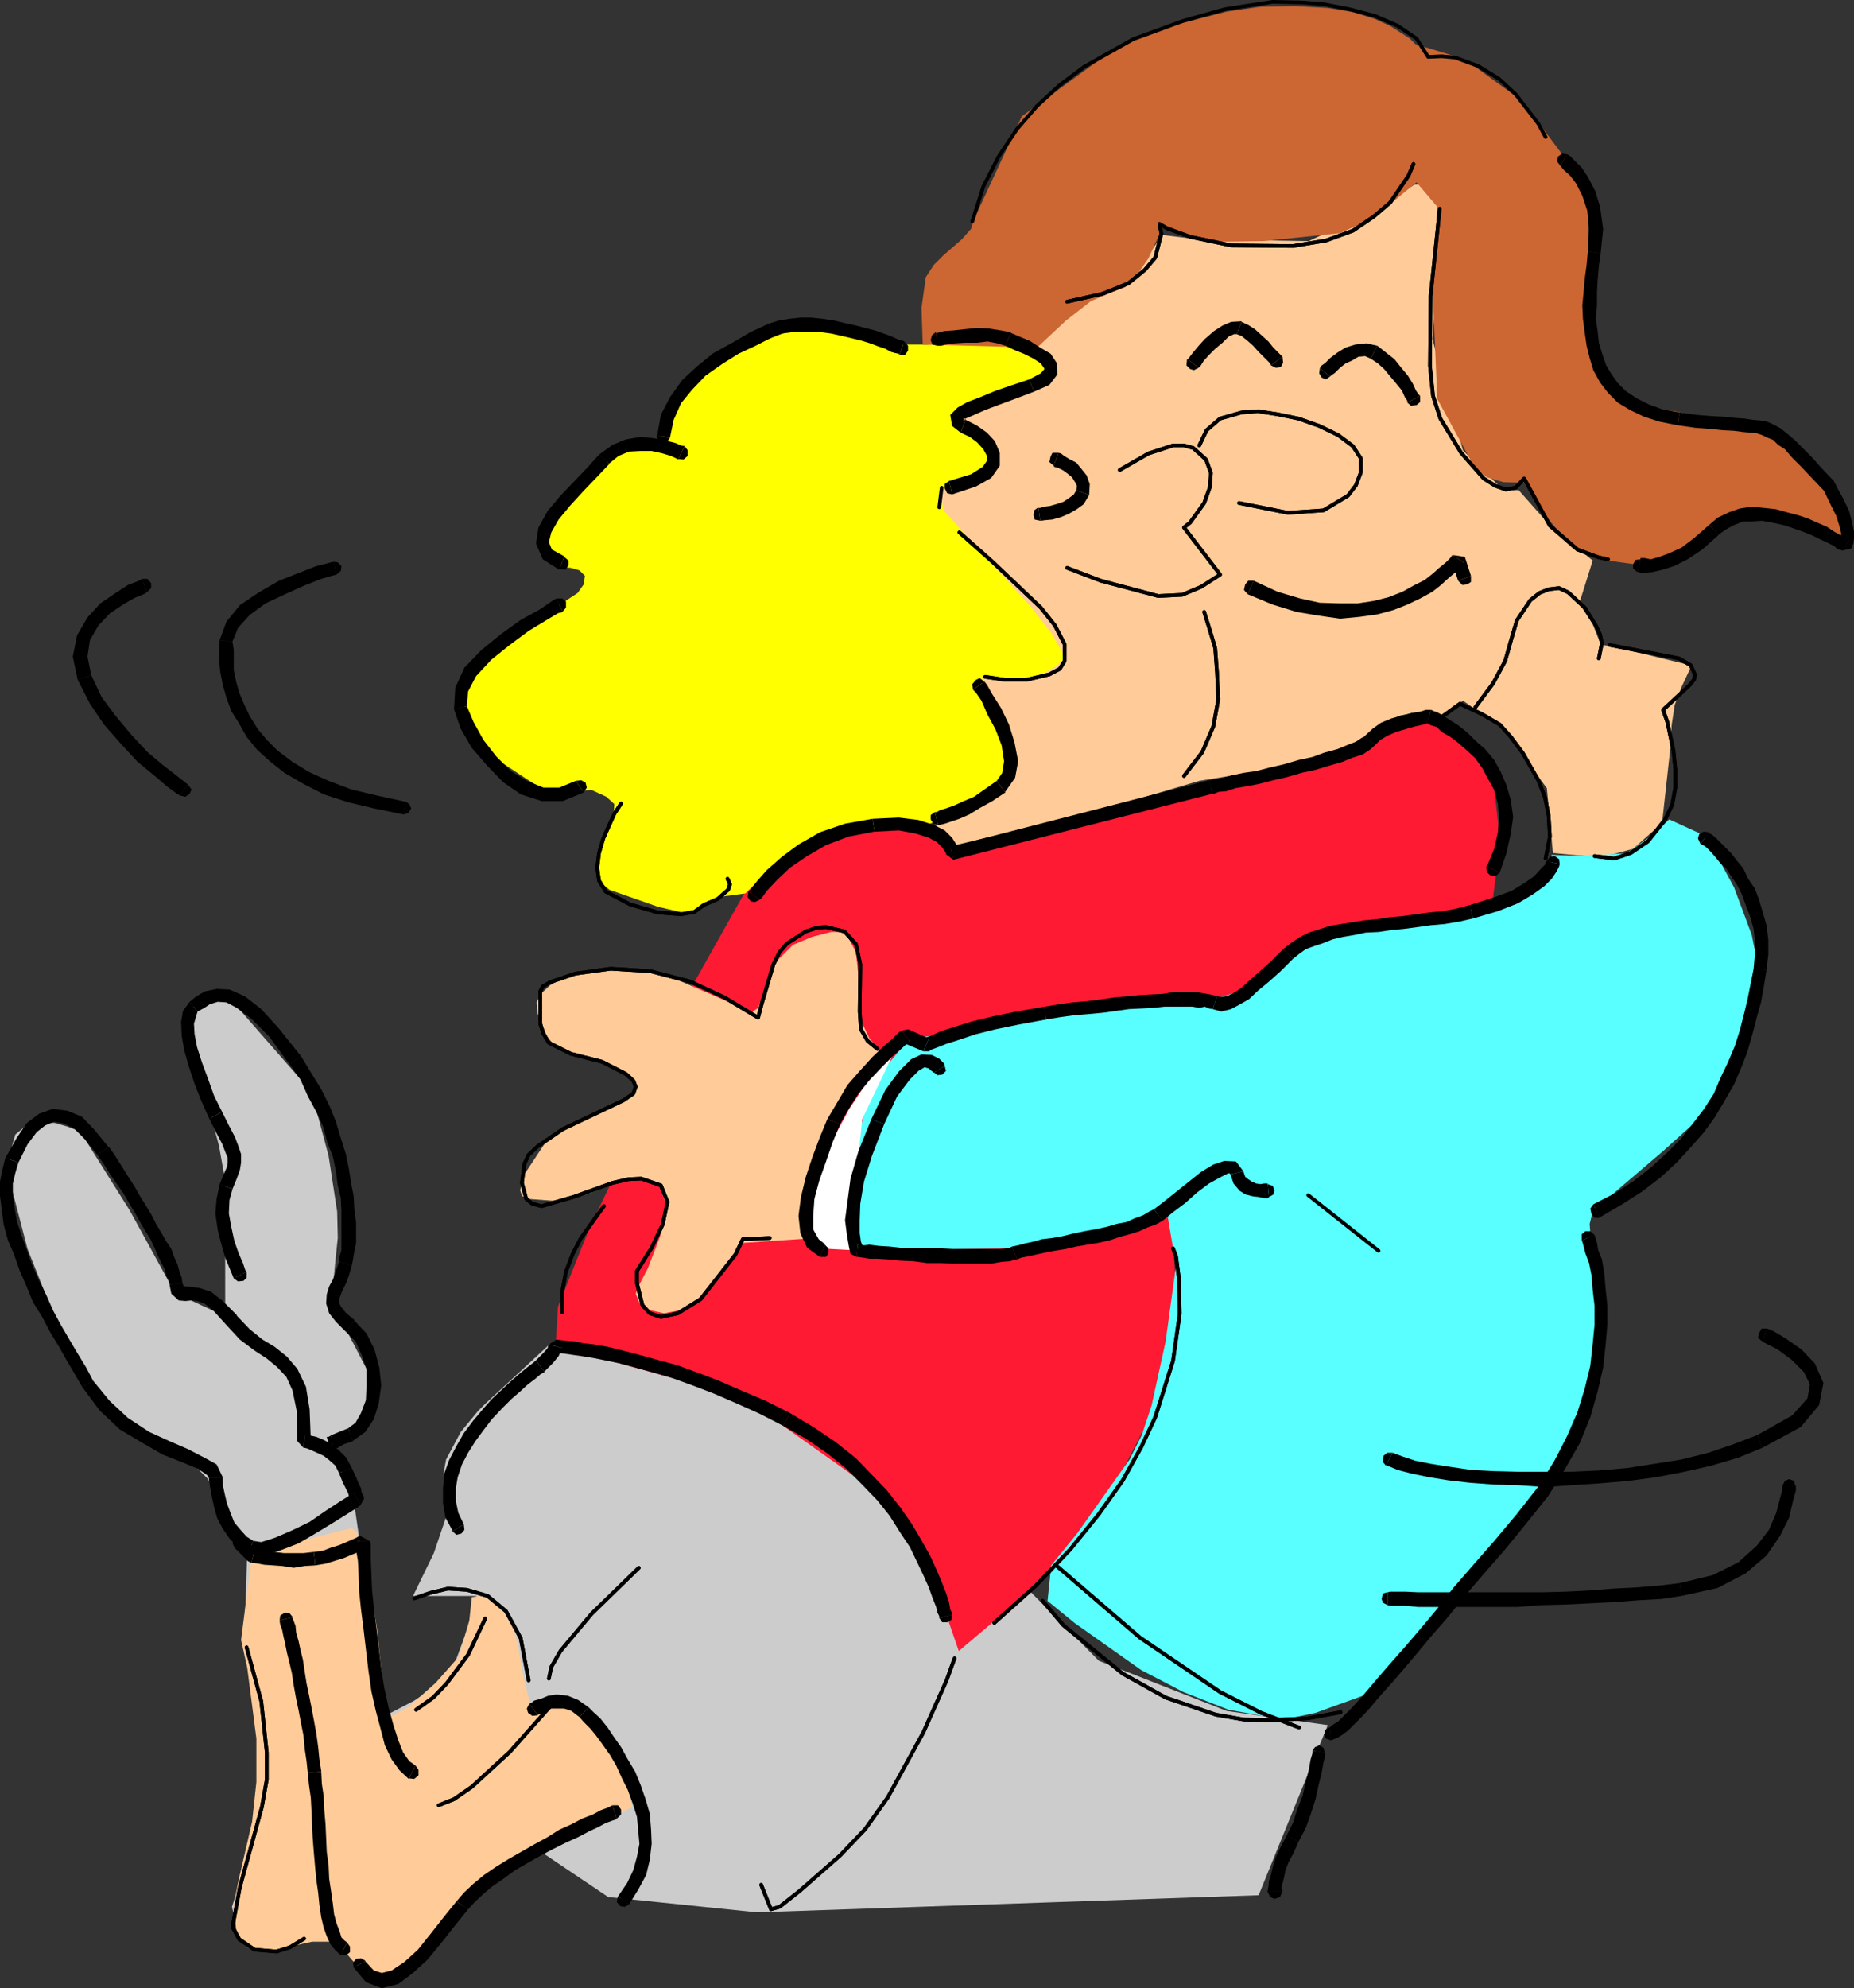 <?xml version="1.0" encoding="UTF-8" standalone="no"?>
<svg
   version="1.0"
   width="129.553mm"
   height="138.897mm"
   id="svg199"
   sodipodi:docname="Hug 1.wmf"
   xmlns:inkscape="http://www.inkscape.org/namespaces/inkscape"
   xmlns:sodipodi="http://sodipodi.sourceforge.net/DTD/sodipodi-0.dtd"
   xmlns="http://www.w3.org/2000/svg"
   xmlns:svg="http://www.w3.org/2000/svg">
  <rect width="100%" height="100%" fill="#333333" stroke="none"/>
  <sodipodi:namedview
     id="namedview199"
     pagecolor="#ffffff"
     bordercolor="#000000"
     borderopacity="0.25"
     inkscape:showpageshadow="2"
     inkscape:pageopacity="0.0"
     inkscape:pagecheckerboard="0"
     inkscape:deskcolor="#d1d1d1"
     inkscape:document-units="mm" />
  <defs
     id="defs1">
    <pattern
       id="WMFhbasepattern"
       patternUnits="userSpaceOnUse"
       width="6"
       height="6"
       x="0"
       y="0" />
  </defs>
  <path
     style="fill:#cccccc;fill-opacity:1;fill-rule:evenodd;stroke:none"
     d="m 332.411,500.405 18.261,-44.919 -26.664,-3.716 -33.774,-13.249 -19.23,-19.389 -16.968,13.249 -13.251,-24.237 -20.846,-32.8 -50.581,-14.38 -24.078,-6.14 -16.968,15.673 -2.101,2.101 -4.525,5.494 -3.878,7.271 -0.646,3.555 0.485,3.393 0.808,3.716 -0.646,4.524 -3.232,9.533 -5.494,11.31 h 16.806 l -1.616,6.463 -4.363,11.795 -4.202,5.17 -6.302,4.201 -7.757,4.039 -5.979,-41.364 -2.262,-15.673 -5.979,-14.704 4.848,-3.232 3.717,-4.363 2.101,-5.494 v -3.555 l -1.454,-3.555 -4.363,-8.402 -3.555,-9.21 -0.646,-5.17 0.485,-5.332 0.646,-6.14 -0.162,-6.948 -2.262,-14.704 -4.525,-16.966 -20.362,-23.267 -3.07,-0.485 -2.909,-0.162 -3.232,0.646 -2.586,1.293 -1.778,2.747 -0.162,4.363 1.778,6.14 5.171,12.765 2.747,10.341 1.454,8.24 0.162,7.594 v 29.084 l -13.251,-6.14 -11.958,-21.813 -13.09,-20.843 -3.394,-1.293 -3.394,-0.969 -3.878,-0.323 -3.555,0.969 -2.909,2.424 -1.454,5.009 0.162,7.917 4.525,17.289 5.656,14.219 4.686,9.371 2.101,3.393 6.141,10.179 6.302,7.433 6.787,4.847 6.464,3.07 5.171,3.878 4.363,4.363 10.342,19.228 -0.808,24.237 4.525,10.987 2.262,11.149 0.323,6.14 -0.646,6.463 -6.141,23.752 -3.555,10.987 0.485,2.1 1.939,4.039 2.262,1.939 3.07,1.293 4.202,0.162 5.656,-0.808 5.494,-0.969 4.363,0.323 3.232,1.293 2.101,1.939 2.101,4.201 0.485,1.939 0.808,0.646 2.747,0.485 2.262,-0.646 2.747,-1.616 7.272,-7.594 9.534,-9.856 9.858,-7.271 10.989,-6.14 17.776,11.957 39.269,4.039 z"
     id="path1" />
  <path
     style="fill:#ff1a33;fill-opacity:1;fill-rule:evenodd;stroke:none"
     d="m 394.304,237.034 1.939,-14.704 -1.939,-16.966 -10.666,-12.926 -4.525,-2.424 -5.171,0.646 -9.373,3.393 -12.605,5.655 -47.834,12.603 -49.45,13.411 -13.736,-6.948 -12.282,0.808 -8.888,0.969 -5.333,1.777 -17.614,13.088 -13.898,24.721 -21.978,53.159 -5.01,10.341 -8.565,21.328 -0.646,10.341 49.611,13.734 36.683,26.014 12.605,20.682 4.525,11.31 3.07,8.887 10.504,-8.887 11.15,-9.371 10.181,-10.987 5.171,-7.109 4.525,-7.917 7.595,-14.865 5.656,-12.28 3.07,-11.31 0.162,-6.14 -0.646,-6.14 -1.131,-18.581 1.131,-5.494 8.565,-52.189 75.144,-27.63 z"
     id="path2" />
  <path
     style="fill:#ffcc99;fill-opacity:1;fill-rule:evenodd;stroke:none"
     d="m 272.619,92.099 7.757,-11.472 17.614,-5.978 9.05,-12.603 9.211,1.131 29.411,0.485 22.624,-10.826 1.616,-1.616 3.555,-2.424 4.04,-0.323 1.454,1.777 0.646,3.232 -0.162,22.298 -1.131,13.734 8.08,29.407 10.666,10.503 h 4.04 l 8.726,9.856 10.827,8.725 -3.555,11.31 3.555,5.494 2.101,5.332 10.989,2.424 12.605,3.07 v 0.969 l -2.262,4.847 -1.778,4.686 -0.808,5.332 -0.323,5.817 -2.101,19.066 -1.939,2.585 -5.818,5.17 -5.333,1.454 -6.949,0.485 -8.888,-0.808 -1.616,-17.127 -11.474,-15.673 -10.666,-7.433 -6.787,5.009 -4.202,-2.1 -5.494,0.969 -4.686,1.939 -4.04,3.232 -5.656,3.393 -8.08,2.747 -10.827,2.747 -19.877,3.232 -30.058,8.887 -34.421,8.079 -34.098,-34.901 16.483,-66.893 z"
     id="path3" />
  <path
     style="fill:#ffff00;fill-opacity:1;fill-rule:evenodd;stroke:none"
     d="m 255.005,107.611 12.766,-4.201 7.918,-3.716 1.939,-1.777 0.808,-1.777 -0.97,-1.454 -3.555,-1.454 -12.605,-3.878 -3.878,-0.646 -3.878,0.485 -8.565,1.777 h -6.141 l -20.038,-5.494 -5.494,0.646 -6.626,1.939 -9.373,3.716 -9.211,5.494 -6.949,6.463 -5.494,7.109 -1.778,5.494 -5.01,1.293 -5.171,2.101 -5.979,4.363 -5.818,5.817 -5.01,5.817 -4.686,6.786 5.494,7.109 3.07,0.323 2.262,0.646 1.454,1.454 -0.323,2.262 -1.616,2.262 -7.595,5.009 -5.979,3.716 -7.11,5.655 -8.08,6.786 -0.646,2.262 -0.646,5.332 1.454,6.786 1.939,3.716 3.394,3.393 12.282,8.079 4.686,1.777 10.019,-0.485 3.878,1.777 2.101,1.939 -0.162,2.747 -2.101,4.201 -1.939,5.817 -0.323,3.07 0.162,2.747 1.131,2.424 1.939,1.616 12.928,4.524 7.757,1.777 9.05,-4.524 6.141,-0.808 10.504,-10.179 18.907,-6.948 h 16.645 l 13.09,-6.14 6.141,-4.847 2.262,-2.424 1.454,-2.424 0.808,-2.908 -0.323,-2.747 -7.11,-18.581 8.888,0.969 6.787,-1.454 4.202,-2.424 1.616,-1.454 0.162,-1.454 -2.909,-5.332 -5.494,-7.109 -7.918,-8.725 -15.352,-16.966 -0.97,-5.332 8.242,-2.908 3.07,-2.585 1.454,-2.908 v -1.454 l -0.97,-1.454 -7.272,-6.948 z"
     id="path4" />
  <path
     style="fill:#cc6633;fill-opacity:1;fill-rule:evenodd;stroke:none"
     d="m 243.693,90.807 -0.323,-9.533 1.131,-8.079 2.101,-3.232 2.586,-2.585 4.848,-4.201 2.424,-2.747 0.808,-2.585 12.605,-27.145 24.402,-17.774 4.04,-1.939 10.504,-4.039 15.19,-3.878 8.888,-1.293 9.211,-0.162 8.565,0.485 6.787,1.131 5.656,1.777 4.202,1.939 5.01,3.232 1.454,1.454 13.09,4.039 15.19,10.987 17.614,23.59 -0.485,33.77 3.07,11.472 4.686,7.917 2.909,2.908 3.878,1.293 8.726,0.969 8.403,1.939 8.565,2.585 6.464,1.777 4.686,1.454 2.747,2.101 14.382,18.258 -1.778,5.817 -16.645,-5.817 -7.918,0.162 -7.11,1.939 -3.394,1.777 -2.747,2.747 -3.232,2.585 -3.878,1.777 -4.686,0.969 -4.686,0.323 -9.534,-1.293 -7.11,-3.232 -8.726,-10.664 -3.717,-6.302 -5.494,-0.162 -4.363,-1.293 -3.232,-2.585 -9.858,-18.097 -1.293,-29.892 1.293,-20.843 -5.494,-6.463 -7.434,6.14 -6.626,4.524 -6.141,2.747 -20.2,2.101 -11.474,0.162 -7.595,-0.969 -7.595,-2.747 -3.717,8.079 -4.04,5.817 -2.262,1.939 -2.747,0.969 -6.141,2.585 -6.626,5.17 -7.595,7.109 -30.219,-0.808 v 0 z"
     id="path5" />
  <path
     style="fill:#59ffff;fill-opacity:1;fill-rule:evenodd;stroke:none"
     d="m 450.379,220.715 -9.534,-4.363 -4.363,4.039 -6.787,4.847 -11.15,0.808 -8.726,-0.323 -0.485,3.555 -2.424,3.232 -5.333,3.716 -10.666,3.232 -14.706,3.07 -18.746,2.747 -8.08,2.585 -7.272,3.555 -3.394,2.101 -2.909,3.07 -6.141,4.524 -7.11,2.1 -8.242,0.646 -31.35,3.716 -27.472,4.524 -15.352,2.262 -6.302,7.433 -4.525,7.594 -1.939,8.079 -1.131,15.188 -1.293,7.271 1.616,10.179 42.824,-0.485 25.371,-4.524 13.413,-5.17 2.424,14.219 -2.747,20.036 -3.717,16.966 -2.586,7.756 -3.232,6.463 -13.736,19.389 -6.949,8.564 -0.97,9.371 7.11,5.817 17.614,12.441 11.15,5.817 11.958,4.686 11.797,2.101 5.818,-0.162 5.333,-1.131 15.19,-5.494 5.333,-3.716 0.646,-1.293 -0.323,-0.646 -0.97,-0.485 33.774,-39.425 18.584,-30.538 2.586,-31.992 -1.939,-8.887 -0.485,-6.625 0.646,-2.585 0.97,-1.454 17.776,-15.188 14.706,-13.249 4.363,-9.048 3.232,-9.533 2.424,-11.957 v -6.625 l -1.293,-6.625 -4.686,-12.603 -5.171,-9.533 -2.424,-3.878 v 0 z"
     id="path6" />
  <path
     style="fill:#ffffff;fill-opacity:1;fill-rule:evenodd;stroke:none"
     d="m 237.552,274.843 -7.757,9.695 -5.494,8.24 -3.555,6.625 -5.333,11.795 -2.262,5.494 -0.485,2.424 0.162,2.101 3.394,8.402 9.211,0.485 0.162,-12.28 2.101,-22.298 z"
     id="path7" />
  <path
     style="fill:#ffcc99;fill-opacity:1;fill-rule:evenodd;stroke:none"
     d="m 232.542,277.59 -2.909,-3.393 -1.939,-4.039 -0.97,-5.655 v -6.625 l -0.646,-6.463 -2.262,-4.201 -1.616,-1.131 h -2.747 l -5.01,1.293 -5.01,2.101 -4.04,4.039 -1.778,3.07 -1.293,3.878 -2.101,5.655 -2.101,1.454 -2.101,-1.454 -21.654,-9.371 -10.989,-0.646 -8.403,0.323 -6.302,1.777 -3.394,1.939 -2.424,2.262 -1.131,2.262 0.323,3.07 2.424,5.978 1.778,2.1 3.07,1.777 12.443,4.039 3.232,1.616 1.939,1.616 0.808,1.616 -0.808,2.1 -5.171,3.232 -6.787,3.232 -6.141,2.908 -4.363,3.07 -5.979,9.048 -1.131,4.201 0.485,1.454 1.293,0.808 8.565,0.646 7.595,-1.939 6.949,-2.747 6.141,-1.131 2.747,0.323 1.454,0.323 1.616,1.293 1.616,4.524 -1.454,8.564 -3.232,8.402 -2.262,4.363 -0.97,2.424 0.97,2.424 2.747,1.939 3.717,0.808 4.363,-0.808 4.363,-2.585 8.08,-9.533 4.202,-5.655 16.806,-1.131 1.616,-8.402 2.101,-13.896 0.808,-3.393 1.616,-4.201 5.333,-9.048 z"
     id="path8" />
  <path
     style="fill:#ffcc99;fill-opacity:1;fill-rule:evenodd;stroke:none"
     d="m 92.92,403.459 -26.341,6.625 -2.909,22.944 1.616,7.271 2.424,18.743 v 11.472 l -1.131,10.503 -3.555,15.35 -1.293,6.463 0.646,6.625 1.293,2.585 1.616,2.1 2.424,1.131 H 70.619 L 82.416,512.685 h 4.848 l 3.232,1.939 3.07,3.555 3.232,4.039 2.101,1.131 2.424,0.162 3.07,-1.293 3.555,-2.747 13.736,-15.35 5.171,-5.978 3.717,-3.393 36.36,-17.612 -1.939,-9.21 -2.262,-6.948 -3.07,-4.363 -6.464,-4.847 -2.909,-1.616 -2.747,-0.646 -4.848,0.808 -2.424,0.808 -2.424,-10.179 -1.131,-7.109 -1.778,-5.817 -3.07,-4.039 -2.909,-1.777 -2.424,-0.808 -1.939,0.323 -0.646,6.14 -2.747,9.533 -6.141,6.948 -7.11,6.302 -4.202,2.262 h -1.778 l -2.424,-22.944 -2.101,-12.926 -2.101,-9.21 -1.131,-3.232 -1.293,-1.131 z"
     id="path9" />
  <path
     style="fill:none;stroke:#000000;stroke-width:0.162px;stroke-linecap:round;stroke-linejoin:round;stroke-miterlimit:4;stroke-dasharray:none;stroke-opacity:1"
     d="m 408.201,36.193 -1.939,-3.555 -5.979,-7.756 -4.363,-4.039 -5.494,-3.393 -6.141,-2.262 -3.555,-0.323 -3.555,0.162 -3.07,-4.847 -5.01,-3.393 -5.979,-2.585 -6.787,-1.777 -6.626,-1.293 -5.979,-0.485 -7.595,-0.162 -12.605,1.939 -10.989,3.07 -13.251,4.847 -12.928,7.271 -6.464,4.847 -5.979,5.494 -5.333,6.14 -4.848,7.271 -4.04,7.917 -2.909,9.21"
     id="path10" />
  <path
     style="fill:none;stroke:#000000;stroke-width:0.97px;stroke-linecap:round;stroke-linejoin:round;stroke-miterlimit:4;stroke-dasharray:none;stroke-opacity:1"
     d="m 408.201,36.193 -1.939,-3.555 -5.979,-7.756 -4.363,-4.039 -5.494,-3.393 -6.141,-2.262 -3.555,-0.323 -3.555,0.162 -3.07,-4.847 -5.01,-3.393 -5.979,-2.585 -6.787,-1.777 -6.626,-1.293 -5.979,-0.485 -7.595,-0.162 -12.605,1.939 -10.989,3.07 -13.251,4.847 -12.928,7.271 -6.464,4.847 -5.979,5.494 -5.333,6.14 -4.848,7.271 -4.04,7.917 -2.909,9.21"
     id="path11" />
  <path
     style="fill:none;stroke:#000000;stroke-width:0.97px;stroke-linecap:round;stroke-linejoin:round;stroke-miterlimit:4;stroke-dasharray:none;stroke-opacity:1"
     d="m 373.296,43.303 -1.293,3.07 -4.848,7.109 -4.363,3.716 -5.494,3.716 -7.11,2.585 -8.726,1.454 -16.322,-0.162 -10.827,-2.262 -6.141,-2.262 -1.939,-1.131 0.485,2.585 -1.616,6.302 -2.747,3.232 -4.363,3.555 -6.787,2.747 -9.373,2.101"
     id="path12" />
  <path
     style="fill:none;stroke:#000000;stroke-width:0.97px;stroke-linecap:round;stroke-linejoin:round;stroke-miterlimit:4;stroke-dasharray:none;stroke-opacity:1"
     d="m 373.296,43.303 -1.293,3.07 -4.848,7.109 -4.363,3.716 -5.494,3.716 -7.11,2.585 -8.726,1.454 -16.322,-0.162 -10.827,-2.262 -6.141,-2.262 -1.939,-1.131 0.485,2.585 -1.616,6.302 -2.747,3.232 -4.363,3.555 -6.787,2.747 -9.373,2.101"
     id="path13" />
  <path
     style="fill:none;stroke:#000000;stroke-width:0.97px;stroke-linecap:round;stroke-linejoin:round;stroke-miterlimit:4;stroke-dasharray:none;stroke-opacity:1"
     d="m 380.244,55.098 -2.424,23.106 -0.162,18.42 0.808,7.917 1.939,5.978 5.494,9.048 5.979,6.786 3.07,1.939 2.747,0.969 2.586,-0.485 2.262,-2.424 6.787,12.441 7.272,6.302 5.656,2.1 2.424,0.485"
     id="path14" />
  <path
     style="fill:none;stroke:#000000;stroke-width:0.97px;stroke-linecap:round;stroke-linejoin:round;stroke-miterlimit:4;stroke-dasharray:none;stroke-opacity:1"
     d="m 380.244,55.098 -2.424,23.106 -0.162,18.42 0.808,7.917 1.939,5.978 5.494,9.048 5.979,6.786 3.07,1.939 2.747,0.969 2.586,-0.485 2.262,-2.424 6.787,12.441 7.272,6.302 5.656,2.1 2.424,0.485"
     id="path15" />
  <path
     style="fill:#000000;fill-opacity:1;fill-rule:evenodd;stroke:none"
     d="m 413.696,40.718 -1.131,-0.162 -1.131,0.808 -0.162,1.293 0.808,1.131 1.778,-3.07 v 0 z"
     id="path16" />
  <path
     style="fill:#000000;fill-opacity:1;fill-rule:evenodd;stroke:none"
     d="m 422.745,66.893 0.646,-6.463 -0.808,-5.817 -1.293,-4.201 -1.939,-3.716 -1.616,-2.424 -1.939,-1.939 -1.131,-1.131 -0.808,-0.485 -1.778,3.07 0.97,1.131 1.616,1.454 1.616,2.101 1.616,3.232 1.293,3.878 0.485,4.847 -0.323,5.978 3.394,0.485 z"
     id="path17" />
  <path
     style="fill:#000000;fill-opacity:1;fill-rule:evenodd;stroke:none"
     d="m 443.591,108.903 -4.525,-0.808 -3.555,-1.293 -3.232,-1.616 -2.909,-1.939 -2.101,-2.101 -1.616,-2.262 -1.454,-2.424 -0.97,-2.747 -0.97,-3.232 -0.323,-3.07 -0.485,-3.232 0.323,-3.555 V 77.234 l 0.162,-3.232 0.323,-3.716 0.485,-3.393 -3.394,-0.485 -0.323,3.555 -0.485,3.555 -0.323,3.716 -0.323,3.393 0.162,3.555 0.485,3.716 0.485,3.393 0.808,3.232 0.97,3.232 1.778,3.232 2.101,2.747 2.586,2.585 3.232,1.939 3.717,1.777 4.04,1.293 4.848,0.969 0.485,-3.393 z"
     id="path18" />
  <path
     style="fill:#000000;fill-opacity:1;fill-rule:evenodd;stroke:none"
     d="m 484.476,127.485 -0.162,-0.485 -3.232,-3.393 -2.747,-3.07 -2.262,-2.262 -2.101,-2.101 -2.101,-1.777 -1.616,-1.293 -1.778,-0.969 -1.778,-0.808 -1.939,-0.323 -1.939,-0.162 -2.101,-0.323 -2.424,-0.162 -2.909,-0.323 -3.232,-0.162 -4.04,-0.323 -4.525,-0.646 -0.485,3.393 4.525,0.646 4.202,0.323 3.07,0.323 3.07,0.162 2.424,0.323 1.939,0.162 1.616,0.162 1.454,0.485 1.293,0.646 1.616,0.646 1.293,1.293 1.778,1.131 1.939,2.262 2.424,2.424 2.747,2.908 3.232,3.393 -0.162,-0.323 0.162,0.323 1.293,0.646 1.293,-0.646 0.646,-1.293 -0.646,-1.293 z"
     id="path19" />
  <path
     style="fill:#000000;fill-opacity:1;fill-rule:evenodd;stroke:none"
     d="m 486.415,145.42 2.586,-0.646 0.162,-0.646 0.323,-0.646 0.162,-1.293 v -1.777 l -0.485,-2.424 -0.808,-3.07 -1.616,-3.393 -2.262,-4.039 -2.909,1.777 1.939,4.039 1.454,2.908 0.808,2.585 0.485,1.939 v 0.969 l -0.323,0.969 -0.162,0.646 0.162,-0.162 2.586,-0.646 z"
     id="path20" />
  <path
     style="fill:#000000;fill-opacity:1;fill-rule:evenodd;stroke:none"
     d="m 453.772,141.219 2.101,-1.454 2.101,-1.131 2.424,-0.969 h 2.262 l 2.747,-0.162 2.586,0.485 3.07,0.646 2.424,0.808 2.747,0.969 2.424,0.969 2.262,1.131 1.778,0.808 1.616,0.808 1.131,0.969 0.97,0.162 v 0.162 l 2.101,-2.908 -0.323,-0.323 -0.97,-0.646 -1.293,-0.323 -1.454,-0.808 -1.939,-1.293 -2.586,-1.131 -2.586,-1.131 -2.424,-0.808 -3.07,-0.808 -2.909,-0.808 -3.07,-0.323 -3.232,-0.323 -3.232,0.485 -2.747,0.969 -3.07,1.454 -2.262,1.939 2.586,2.585 v 0 z"
     id="path21" />
  <path
     style="fill:#000000;fill-opacity:1;fill-rule:evenodd;stroke:none"
     d="m 432.441,150.913 0.808,0.323 h 1.131 l 1.939,-0.162 2.747,-0.646 3.07,-0.969 3.555,-1.777 3.878,-2.585 4.363,-3.878 -2.586,-2.585 -3.878,3.393 -3.394,2.585 -3.232,1.454 -2.586,0.969 -2.262,0.646 -1.616,-0.323 h -1.131 v 0.323 l -0.808,3.393 v 0 z"
     id="path22" />
  <path
     style="fill:#000000;fill-opacity:1;fill-rule:evenodd;stroke:none"
     d="m 433.249,147.682 -1.293,0.162 -0.646,1.131 v 1.131 l 1.131,0.969 z"
     id="path23" />
  <path
     style="fill:#000000;fill-opacity:1;fill-rule:evenodd;stroke:none"
     d="m 313.504,94.846 -0.162,1.616 0.97,0.969 0.97,0.323 1.293,-0.646 -2.909,-2.262 v 0 z"
     id="path24" />
  <path
     style="fill:#000000;fill-opacity:1;fill-rule:evenodd;stroke:none"
     d="m 327.886,84.828 -2.747,0.162 -2.262,0.969 -2.262,1.454 -2.424,2.101 -1.616,1.777 -1.616,1.939 -0.97,1.293 -0.323,0.323 2.909,2.262 0.485,-0.485 0.808,-1.293 1.293,-1.454 1.778,-1.777 1.939,-1.616 1.616,-1.616 1.454,-0.646 h 0.646 l 1.293,-3.232 v 0 z"
     id="path25" />
  <path
     style="fill:#000000;fill-opacity:1;fill-rule:evenodd;stroke:none"
     d="m 338.713,94.2 -0.323,-0.323 -0.97,-0.969 -1.131,-1.131 -1.293,-1.616 -1.616,-1.454 -1.939,-1.777 -1.778,-1.131 -1.778,-0.808 -1.293,3.232 1.293,0.485 1.616,1.293 1.454,1.293 1.454,1.616 1.293,1.293 1.131,1.131 0.646,0.646 0.162,0.485 z"
     id="path26" />
  <path
     style="fill:#000000;fill-opacity:1;fill-rule:evenodd;stroke:none"
     d="m 335.643,96.462 1.293,0.646 1.293,-0.162 0.646,-1.131 -0.162,-1.616 z"
     id="path27" />
  <path
     style="fill:#000000;fill-opacity:1;fill-rule:evenodd;stroke:none"
     d="m 348.571,97.27 -0.162,1.293 0.646,1.131 1.131,0.485 1.131,-0.808 z"
     id="path28" />
  <path
     style="fill:#000000;fill-opacity:1;fill-rule:evenodd;stroke:none"
     d="m 363.761,91.291 -2.909,-0.646 -2.909,0.323 -2.586,0.808 -2.101,1.293 -1.939,1.454 -1.293,1.293 -1.131,0.808 -0.323,0.646 2.747,2.101 0.162,-0.162 1.131,-0.808 1.293,-1.293 1.454,-1.131 1.778,-0.808 1.616,-0.969 1.778,-0.162 1.454,0.646 z"
     id="path29" />
  <path
     style="fill:#000000;fill-opacity:1;fill-rule:evenodd;stroke:none"
     d="m 375.073,104.541 -0.485,-0.485 -0.646,-0.969 -0.808,-1.777 -1.293,-2.101 -1.616,-1.939 -1.939,-2.424 -2.262,-1.777 -2.262,-1.777 -1.778,3.393 1.939,1.293 1.616,1.454 1.616,1.939 1.616,1.939 1.454,1.777 0.808,1.777 0.646,0.969 v 0.485 z"
     id="path30" />
  <path
     style="fill:#000000;fill-opacity:1;fill-rule:evenodd;stroke:none"
     d="m 371.68,106.318 0.97,0.808 1.454,-0.162 0.97,-0.808 v -1.616 z"
     id="path31" />
  <path
     style="fill:none;stroke:#000000;stroke-width:0.97px;stroke-linecap:round;stroke-linejoin:round;stroke-miterlimit:4;stroke-dasharray:none;stroke-opacity:1"
     d="m 316.736,117.628 1.939,-4.039 3.555,-3.07 5.656,-1.616 4.363,-0.323 5.171,0.808 5.494,1.131 5.494,1.939 5.01,2.424 3.878,2.908 2.101,3.232 v 3.716 l -1.293,3.393 -2.101,2.747 -6.464,3.878 -9.373,0.646 -12.928,-2.585"
     id="path32" />
  <path
     style="fill:none;stroke:#000000;stroke-width:0.97px;stroke-linecap:round;stroke-linejoin:round;stroke-miterlimit:4;stroke-dasharray:none;stroke-opacity:1"
     d="m 316.736,117.628 1.939,-4.039 3.555,-3.07 5.656,-1.616 4.363,-0.323 5.171,0.808 5.494,1.131 5.494,1.939 5.01,2.424 3.878,2.908 2.101,3.232 v 3.716 l -1.293,3.393 -2.101,2.747 -6.464,3.878 -9.373,0.646 -12.928,-2.585"
     id="path33" />
  <path
     style="fill:#000000;fill-opacity:1;fill-rule:evenodd;stroke:none"
     d="m 385.092,153.337 1.131,1.131 1.293,-0.162 0.97,-0.646 v -1.616 z"
     id="path34" />
  <path
     style="fill:#000000;fill-opacity:1;fill-rule:evenodd;stroke:none"
     d="m 386.547,148.651 -3.07,-0.323 1.616,5.009 3.394,-1.293 -1.616,-5.009 -3.232,-0.485 3.07,2.101 v 0 z"
     id="path35" />
  <path
     style="fill:#000000;fill-opacity:1;fill-rule:evenodd;stroke:none"
     d="m 329.502,156.892 6.626,2.747 6.302,1.939 5.818,0.969 5.656,0.808 5.171,-0.485 4.686,-0.646 4.202,-1.131 3.717,-1.454 3.394,-1.616 3.232,-1.777 2.262,-1.777 2.101,-1.939 1.778,-1.454 1.131,-1.131 0.808,-0.969 0.323,-0.323 -3.07,-2.101 -0.162,0.162 -0.485,0.646 -1.131,1.131 -1.778,1.454 -1.616,1.454 -2.262,1.777 -2.909,1.454 -2.909,1.616 -3.717,1.454 -3.878,0.969 -4.202,0.646 h -4.686 l -5.333,-0.162 -5.171,-1.131 -5.979,-1.777 -6.302,-2.908 z"
     id="path36" />
  <path
     style="fill:#000000;fill-opacity:1;fill-rule:evenodd;stroke:none"
     d="m 331.118,153.337 h -1.454 l -0.808,0.969 -0.323,1.454 0.97,1.131 z"
     id="path37" />
  <path
     style="fill:none;stroke:#000000;stroke-width:0.97px;stroke-linecap:round;stroke-linejoin:round;stroke-miterlimit:4;stroke-dasharray:none;stroke-opacity:1"
     d="m 295.728,124.091 7.595,-4.363 6.464,-2.101 h 2.909 l 2.424,0.646 3.394,3.07 1.293,3.555 -0.323,3.878 -1.454,4.039 -3.717,5.17 -1.616,1.293 9.534,12.441 -5.01,3.232 -5.01,2.1 -6.302,0.323 -15.19,-4.039 -8.888,-3.393"
     id="path38" />
  <path
     style="fill:none;stroke:#000000;stroke-width:0.97px;stroke-linecap:round;stroke-linejoin:round;stroke-miterlimit:4;stroke-dasharray:none;stroke-opacity:1"
     d="m 295.728,124.091 7.595,-4.363 6.464,-2.101 h 2.909 l 2.424,0.646 3.394,3.07 1.293,3.555 -0.323,3.878 -1.454,4.039 -3.717,5.17 -1.616,1.293 9.534,12.441 -5.01,3.232 -5.01,2.1 -6.302,0.323 -15.19,-4.039 -8.888,-3.393"
     id="path39" />
  <path
     style="fill:none;stroke:#000000;stroke-width:0.97px;stroke-linecap:round;stroke-linejoin:round;stroke-miterlimit:4;stroke-dasharray:none;stroke-opacity:1"
     d="m 318.028,161.577 1.454,4.686 1.454,4.847 0.485,6.463 0.323,7.109 -1.293,7.109 -2.909,6.786 -4.848,6.302"
     id="path40" />
  <path
     style="fill:none;stroke:#000000;stroke-width:0.97px;stroke-linecap:round;stroke-linejoin:round;stroke-miterlimit:4;stroke-dasharray:none;stroke-opacity:1"
     d="m 318.028,161.577 1.454,4.686 1.454,4.847 0.485,6.463 0.323,7.109 -1.293,7.109 -2.909,6.786 -4.848,6.302"
     id="path41" />
  <path
     style="fill:#000000;fill-opacity:1;fill-rule:evenodd;stroke:none"
     d="m 279.406,119.567 h -1.454 l -0.485,0.969 -0.323,1.454 1.131,0.969 1.293,-3.393 v 0 z"
     id="path42" />
  <path
     style="fill:#000000;fill-opacity:1;fill-rule:evenodd;stroke:none"
     d="m 287.648,130.716 0.162,-2.908 -0.808,-2.262 -1.293,-1.616 -1.454,-1.777 -1.616,-0.808 -1.616,-0.969 -0.808,-0.646 -0.646,-0.162 -1.293,3.393 0.162,0.323 0.808,0.162 1.616,0.808 1.293,0.969 0.97,0.808 0.808,1.293 0.485,0.969 -0.162,1.131 3.394,1.293 z"
     id="path43" />
  <path
     style="fill:#000000;fill-opacity:1;fill-rule:evenodd;stroke:none"
     d="m 274.558,137.502 h 0.323 l 1.131,-0.162 1.939,-0.162 2.262,-0.646 1.939,-0.808 2.262,-1.293 1.778,-1.293 1.454,-2.424 -3.394,-1.293 -0.646,1.131 -1.293,0.969 -1.454,0.969 -1.939,0.646 -1.778,0.485 -1.454,0.162 -0.97,0.323 h -0.485 l 0.485,3.393 v 0 z"
     id="path44" />
  <path
     style="fill:#000000;fill-opacity:1;fill-rule:evenodd;stroke:none"
     d="m 274.235,133.948 -1.131,0.808 -0.162,1.293 0.323,1.131 1.454,0.323 -0.485,-3.393 v 0 z"
     id="path45" />
  <path
     style="fill:#000000;fill-opacity:1;fill-rule:evenodd;stroke:none"
     d="m 247.086,87.737 -0.97,0.808 -0.323,1.293 0.485,1.131 1.293,0.323 -0.323,-3.393 v 0 z"
     id="path46" />
  <path
     style="fill:#000000;fill-opacity:1;fill-rule:evenodd;stroke:none"
     d="m 266.963,87.737 -2.586,-0.485 -3.07,-0.485 -3.232,-0.162 -3.394,0.323 -2.909,0.323 -2.424,0.162 -1.778,0.485 h -0.323 l 0.323,3.393 h 0.97 l 1.293,-0.323 2.424,-0.323 2.747,-0.162 h 3.07 l 2.747,-0.323 2.586,0.485 2.101,0.646 1.454,-3.393 v 0 z"
     id="path47" />
  <path
     style="fill:#000000;fill-opacity:1;fill-rule:evenodd;stroke:none"
     d="m 273.104,103.41 4.04,-1.777 2.101,-2.747 -0.162,-3.07 -1.616,-2.424 -2.747,-1.616 -2.747,-1.777 -2.747,-1.131 -2.262,-0.969 -1.454,3.393 2.424,1.131 2.424,0.969 2.586,1.293 1.939,1.293 0.808,1.131 0.162,0.323 -0.97,1.131 -3.07,1.616 z"
     id="path48" />
  <path
     style="fill:#000000;fill-opacity:1;fill-rule:evenodd;stroke:none"
     d="m 255.005,110.681 -0.485,-0.323 v 0.808 l 0.485,-0.646 2.262,-0.969 2.909,-1.293 3.878,-1.454 4.363,-1.616 4.686,-1.777 -1.293,-3.232 -4.848,1.616 -4.202,1.454 -3.878,1.616 -3.394,1.293 -2.586,1.454 -1.939,1.939 0.485,2.908 2.262,1.777 1.293,-3.393 v 0 z"
     id="path49" />
  <path
     style="fill:#000000;fill-opacity:1;fill-rule:evenodd;stroke:none"
     d="m 251.449,130.555 6.302,-2.101 4.04,-2.262 2.262,-3.232 v -3.393 l -1.293,-3.07 -2.101,-2.262 -2.747,-1.939 -2.909,-1.454 -1.293,3.393 2.424,1.131 1.939,1.454 1.616,1.777 0.97,1.777 v 1.293 l -1.131,1.616 -3.07,1.939 -5.818,1.777 z"
     id="path50" />
  <path
     style="fill:#000000;fill-opacity:1;fill-rule:evenodd;stroke:none"
     d="m 250.641,127 -1.131,0.808 v 1.131 l 0.646,1.293 1.293,0.323 -0.808,-3.555 z"
     id="path51" />
  <path
     style="fill:none;stroke:#000000;stroke-width:0.97px;stroke-linecap:round;stroke-linejoin:round;stroke-miterlimit:4;stroke-dasharray:none;stroke-opacity:1"
     d="m 248.056,133.948 0.646,-5.17"
     id="path52" />
  <path
     style="fill:none;stroke:#000000;stroke-width:0.97px;stroke-linecap:round;stroke-linejoin:round;stroke-miterlimit:4;stroke-dasharray:none;stroke-opacity:1"
     d="m 253.389,140.572 8.726,7.756 12.766,12.118 3.717,4.686 2.586,5.009 v 4.363 l -1.293,2.1 -2.747,1.454 -6.141,1.454 h -5.494 l -5.333,-0.808"
     id="path53" />
  <path
     style="fill:none;stroke:#000000;stroke-width:0.97px;stroke-linecap:round;stroke-linejoin:round;stroke-miterlimit:4;stroke-dasharray:none;stroke-opacity:1"
     d="m 253.389,140.572 8.726,7.756 12.766,12.118 3.717,4.686 2.586,5.009 v 4.363 l -1.293,2.1 -2.747,1.454 -6.141,1.454 h -5.494 l -5.333,-0.808"
     id="path54" />
  <path
     style="fill:#000000;fill-opacity:1;fill-rule:evenodd;stroke:none"
     d="m 260.014,179.997 -1.293,-0.969 -0.97,0.485 -0.97,1.131 0.162,1.454 z"
     id="path55" />
  <path
     style="fill:#000000;fill-opacity:1;fill-rule:evenodd;stroke:none"
     d="m 265.347,209.243 2.747,-3.878 0.808,-4.363 -0.97,-5.009 -1.454,-4.686 -2.101,-4.363 -2.262,-3.555 -1.454,-2.585 -0.646,-0.808 -3.07,2.1 0.808,0.808 1.454,2.1 1.616,3.716 2.101,3.878 1.616,4.201 0.646,4.201 -0.485,3.07 -1.454,2.101 2.262,3.07 v 0 z"
     id="path56" />
  <path
     style="fill:#000000;fill-opacity:1;fill-rule:evenodd;stroke:none"
     d="m 247.733,217.806 h 0.485 l 1.293,-0.323 1.454,-0.485 2.424,-0.808 2.586,-1.131 2.909,-1.777 3.232,-1.777 3.394,-2.262 -2.262,-3.07 -3.232,2.262 -2.747,1.939 -3.07,1.293 -2.101,0.969 -2.262,0.808 -1.616,0.485 -0.808,0.485 h -0.485 l 0.808,3.393 z"
     id="path57" />
  <path
     style="fill:#000000;fill-opacity:1;fill-rule:evenodd;stroke:none"
     d="m 246.925,214.413 -1.131,0.808 v 1.131 l 0.808,1.293 1.131,0.162 z"
     id="path58" />
  <path
     style="fill:#000000;fill-opacity:1;fill-rule:evenodd;stroke:none"
     d="m 197.637,235.418 -0.162,1.454 0.808,1.131 1.131,0.162 1.293,-0.646 z"
     id="path59" />
  <path
     style="fill:#000000;fill-opacity:1;fill-rule:evenodd;stroke:none"
     d="m 230.441,216.191 -7.272,1.293 -6.626,2.262 -5.656,3.232 -4.363,3.232 -4.04,3.555 -2.424,2.747 -1.778,2.262 -0.646,0.646 3.07,2.1 0.646,-0.646 1.131,-1.616 2.747,-2.908 3.394,-3.232 4.525,-3.07 5.01,-2.908 5.979,-2.262 6.787,-1.293 z"
     id="path60" />
  <path
     style="fill:#000000;fill-opacity:1;fill-rule:evenodd;stroke:none"
     d="m 250.965,223.623 2.262,1.454 v -0.646 l -0.646,-1.454 -1.131,-1.777 -1.939,-1.939 -2.909,-1.454 -4.04,-1.293 -5.171,-0.646 -6.949,0.323 0.485,3.393 6.464,-0.323 4.363,0.808 3.555,1.131 2.101,1.131 1.454,1.454 0.646,0.969 0.323,0.485 v 0.323 l 1.939,1.454 -0.808,-3.393 z"
     id="path61" />
  <path
     style="fill:#000000;fill-opacity:1;fill-rule:evenodd;stroke:none"
     d="m 319.321,206.011 -68.357,17.612 0.808,3.393 68.518,-17.45 z"
     id="path62" />
  <path
     style="fill:#000000;fill-opacity:1;fill-rule:evenodd;stroke:none"
     d="m 360.206,194.539 -0.646,0.323 -1.454,0.969 -2.101,0.808 -2.747,1.131 -3.555,0.969 -3.07,1.131 -3.717,0.808 -3.878,1.131 -3.555,0.808 -3.717,0.969 -3.394,0.485 -3.07,0.646 -2.262,0.646 -1.939,0.323 -1.293,0.323 h -0.485 l 0.97,3.555 h 0.323 l 1.293,-0.485 1.939,-0.162 2.424,-0.808 2.909,-0.485 3.394,-0.646 3.717,-0.969 3.555,-0.808 3.878,-1.131 3.717,-0.808 3.717,-1.131 3.394,-0.969 2.747,-1.131 2.586,-0.808 1.939,-1.293 1.454,-1.293 -3.07,-2.1 z"
     id="path63" />
  <path
     style="fill:#000000;fill-opacity:1;fill-rule:evenodd;stroke:none"
     d="m 377.982,187.43 h -0.808 -0.646 l -1.454,0.485 -2.262,0.323 -2.262,0.646 -3.07,0.808 -2.747,1.131 -2.262,1.616 -2.262,2.101 3.07,2.1 1.293,-1.293 1.939,-1.131 2.262,-0.969 2.747,-0.808 2.262,-0.646 2.101,-0.485 1.616,-0.485 h 0.162 -0.97 l 1.293,-3.393 z"
     id="path64" />
  <path
     style="fill:#000000;fill-opacity:1;fill-rule:evenodd;stroke:none"
     d="m 396.081,230.409 1.778,-5.17 1.131,-5.009 0.646,-4.524 -0.646,-4.524 -1.131,-3.878 -1.454,-3.393 -1.778,-3.232 -2.424,-2.908 -2.424,-2.1 -2.262,-2.262 -2.424,-1.939 -2.101,-1.293 -1.939,-1.293 -1.454,-0.808 -0.97,-0.323 -0.646,-0.323 -1.293,3.393 0.323,0.162 0.808,0.485 1.616,0.485 1.293,1.293 2.262,1.293 1.939,1.454 2.424,2.101 2.262,2.1 1.939,2.747 1.454,2.747 1.616,2.908 0.97,3.555 0.323,3.555 -0.323,4.039 -0.97,4.363 -1.939,4.686 z"
     id="path65" />
  <path
     style="fill:#000000;fill-opacity:1;fill-rule:evenodd;stroke:none"
     d="m 392.526,228.632 0.162,1.616 0.808,0.808 1.454,0.323 1.131,-0.969 -3.394,-1.616 v 0 z"
     id="path66" />
  <path
     style="fill:none;stroke:#000000;stroke-width:0.97px;stroke-linecap:round;stroke-linejoin:round;stroke-miterlimit:4;stroke-dasharray:none;stroke-opacity:1"
     d="m 380.244,189.692 5.333,-3.878 5.818,2.747 4.686,2.747 2.909,3.232 3.232,4.363 4.04,7.109 1.778,4.524 0.97,4.847 0.323,5.494 -1.131,5.817"
     id="path67" />
  <path
     style="fill:none;stroke:#000000;stroke-width:0.97px;stroke-linecap:round;stroke-linejoin:round;stroke-miterlimit:4;stroke-dasharray:none;stroke-opacity:1"
     d="m 380.244,189.692 5.333,-3.878 5.818,2.747 4.686,2.747 2.909,3.232 3.232,4.363 4.04,7.109 1.778,4.524 0.97,4.847 0.323,5.494 -1.131,5.817"
     id="path68" />
  <path
     style="fill:none;stroke:#000000;stroke-width:0.97px;stroke-linecap:round;stroke-linejoin:round;stroke-miterlimit:4;stroke-dasharray:none;stroke-opacity:1"
     d="m 389.617,186.783 4.686,-6.302 3.232,-5.978 1.454,-5.17 1.616,-5.494 3.555,-5.332 2.424,-1.939 2.424,-0.969 2.747,-0.323 2.424,1.131 4.363,4.039 2.909,4.686 1.131,2.424 0.485,2.262 -0.808,4.039"
     id="path69" />
  <path
     style="fill:none;stroke:#000000;stroke-width:0.97px;stroke-linecap:round;stroke-linejoin:round;stroke-miterlimit:4;stroke-dasharray:none;stroke-opacity:1"
     d="m 389.617,186.783 4.686,-6.302 3.232,-5.978 1.454,-5.17 1.616,-5.494 3.555,-5.332 2.424,-1.939 2.424,-0.969 2.747,-0.323 2.424,1.131 4.363,4.039 2.909,4.686 1.131,2.424 0.485,2.262 -0.808,4.039"
     id="path70" />
  <path
     style="fill:none;stroke:#000000;stroke-width:0.97px;stroke-linecap:round;stroke-linejoin:round;stroke-miterlimit:4;stroke-dasharray:none;stroke-opacity:1"
     d="m 425.169,170.303 18.261,3.555 3.07,1.777 1.131,2.424 -0.162,1.293 -1.293,1.616 -6.949,6.463 1.131,3.232 1.616,7.594 0.485,4.847 v 4.847 l -0.808,4.524 -1.939,4.039 -4.525,5.655 -4.525,3.07 -4.363,1.454 -5.171,-0.646"
     id="path71" />
  <path
     style="fill:none;stroke:#000000;stroke-width:0.97px;stroke-linecap:round;stroke-linejoin:round;stroke-miterlimit:4;stroke-dasharray:none;stroke-opacity:1"
     d="m 425.169,170.303 18.261,3.555 3.07,1.777 1.131,2.424 -0.162,1.293 -1.293,1.616 -6.949,6.463 1.131,3.232 1.616,7.594 0.485,4.847 v 4.847 l -0.808,4.524 -1.939,4.039 -4.525,5.655 -4.525,3.07 -4.363,1.454 -5.171,-0.646"
     id="path72" />
  <path
     style="fill:#000000;fill-opacity:1;fill-rule:evenodd;stroke:none"
     d="m 237.552,93.715 h 1.454 l 0.808,-1.131 V 91.291 l -0.97,-1.131 -1.293,3.555 z"
     id="path73" />
  <path
     style="fill:#000000;fill-opacity:1;fill-rule:evenodd;stroke:none"
     d="m 204.262,88.868 2.262,-0.808 2.424,-0.323 h 2.424 2.747 2.909 l 2.424,0.323 2.909,0.646 2.747,0.646 2.586,0.646 2.101,0.646 2.101,0.808 1.939,0.646 1.454,0.808 1.131,0.323 0.97,0.162 0.162,0.323 1.293,-3.555 -0.323,-0.162 -0.808,-0.162 -1.131,-0.485 -1.454,-0.646 -1.778,-0.646 -2.262,-0.808 -2.586,-0.646 -2.424,-0.646 -2.909,-0.646 -2.747,-0.646 -3.07,-0.485 -3.232,-0.323 h -2.747 l -2.909,0.323 -2.909,0.485 -2.586,0.808 1.293,3.393 z"
     id="path74" />
  <path
     style="fill:#000000;fill-opacity:1;fill-rule:evenodd;stroke:none"
     d="m 176.952,115.528 0.97,-4.686 1.939,-4.363 2.909,-3.555 3.555,-3.716 4.363,-3.07 4.363,-2.747 4.848,-2.262 4.363,-2.262 -1.293,-3.393 -4.848,2.262 -4.686,2.747 -5.01,2.747 -4.202,3.393 -4.04,3.716 -3.232,4.524 -2.424,4.686 -0.97,5.494 3.394,0.485 z"
     id="path75" />
  <path
     style="fill:#000000;fill-opacity:1;fill-rule:evenodd;stroke:none"
     d="m 173.397,115.043 0.485,1.293 1.131,0.485 1.293,-0.323 0.646,-0.969 -3.394,-0.485 v 0 z"
     id="path76" />
  <path
     style="fill:#000000;fill-opacity:1;fill-rule:evenodd;stroke:none"
     d="m 179.053,121.183 1.454,0.162 1.131,-0.969 V 118.921 l -0.808,-1.131 -1.778,3.555 v 0 z"
     id="path77" />
  <path
     style="fill:#000000;fill-opacity:1;fill-rule:evenodd;stroke:none"
     d="m 160.792,122.476 2.586,-2.101 2.747,-1.131 3.07,-0.162 h 2.909 l 2.909,0.646 2.101,0.646 1.454,0.646 0.485,0.323 1.778,-3.555 -0.97,-0.162 -1.454,-0.646 -2.586,-0.646 -3.232,-0.646 -3.394,-0.323 -3.878,0.646 -3.555,1.454 -3.555,2.585 2.747,2.424 v 0 z"
     id="path78" />
  <path
     style="fill:#000000;fill-opacity:1;fill-rule:evenodd;stroke:none"
     d="m 148.995,146.874 -3.232,-1.777 -0.808,-1.939 0.646,-2.585 1.939,-3.393 3.07,-3.716 3.555,-3.878 3.717,-3.878 3.07,-3.232 -2.747,-2.424 -2.909,3.232 -3.555,3.716 -3.717,3.878 -3.394,4.039 -2.424,4.363 -0.646,4.201 1.778,4.201 4.363,2.747 1.293,-3.393 v 0 z"
     id="path79" />
  <path
     style="fill:#000000;fill-opacity:1;fill-rule:evenodd;stroke:none"
     d="m 147.702,150.267 1.616,0.162 0.808,-1.131 v -1.293 l -1.131,-0.969 -1.293,3.393 v 0 z"
     id="path80" />
  <path
     style="fill:#000000;fill-opacity:1;fill-rule:evenodd;stroke:none"
     d="m 148.51,161.577 0.97,-1.131 v -1.616 l -0.97,-0.808 h -1.616 l 1.778,3.555 v 0 z"
     id="path81" />
  <path
     style="fill:#000000;fill-opacity:1;fill-rule:evenodd;stroke:none"
     d="m 123.301,186.299 0.323,-3.716 2.101,-4.039 4.04,-4.363 4.848,-3.878 5.01,-3.716 4.525,-2.747 3.232,-1.939 1.293,-0.323 -1.778,-3.555 -1.293,0.808 -3.07,2.101 -5.01,2.747 -5.171,3.716 -5.171,4.201 -4.525,4.686 -2.424,5.332 -0.323,5.655 3.394,-0.808 v 0 z"
     id="path82" />
  <path
     style="fill:#000000;fill-opacity:1;fill-rule:evenodd;stroke:none"
     d="m 152.065,206.173 -4.363,1.777 h -4.202 l -4.363,-1.777 -4.202,-2.585 -3.878,-3.878 -3.394,-4.363 -2.586,-4.686 -1.778,-4.201 -3.394,0.808 1.778,5.17 2.909,5.009 4.04,4.686 4.202,4.363 4.686,3.232 5.494,1.777 h 5.656 l 5.494,-2.262 z"
     id="path83" />
  <path
     style="fill:#000000;fill-opacity:1;fill-rule:evenodd;stroke:none"
     d="m 154.166,209.243 0.808,-1.293 -0.323,-1.293 -1.131,-0.646 -1.454,0.162 z"
     id="path84" />
  <path
     style="fill:none;stroke:#000000;stroke-width:0.97px;stroke-linecap:round;stroke-linejoin:round;stroke-miterlimit:4;stroke-dasharray:none;stroke-opacity:1"
     d="m 164.024,212.151 -1.778,2.747 -2.909,6.463 -1.131,3.878 -0.485,3.878 0.485,3.393 1.778,2.908 6.464,3.393 7.272,2.101 6.141,0.485 3.555,-0.646 2.424,-1.777 3.717,-1.616 2.747,-2.424 0.485,-1.454 -0.646,-1.454"
     id="path85" />
  <path
     style="fill:none;stroke:#000000;stroke-width:0.97px;stroke-linecap:round;stroke-linejoin:round;stroke-miterlimit:4;stroke-dasharray:none;stroke-opacity:1"
     d="m 164.024,212.151 -1.778,2.747 -2.909,6.463 -1.131,3.878 -0.485,3.878 0.485,3.393 1.778,2.908 6.464,3.393 7.272,2.101 6.141,0.485 3.555,-0.646 2.424,-1.777 3.717,-1.616 2.747,-2.424 0.485,-1.454 -0.646,-1.454"
     id="path86" />
  <path
     style="fill:#000000;fill-opacity:1;fill-rule:evenodd;stroke:none"
     d="m 451.348,219.745 -1.454,-0.162 -1.131,0.646 -0.323,1.131 0.646,1.454 2.262,-3.07 z"
     id="path87" />
  <path
     style="fill:#000000;fill-opacity:1;fill-rule:evenodd;stroke:none"
     d="m 466.539,256.1 0.485,-4.039 v -3.878 l -0.485,-3.878 -0.97,-3.393 -0.97,-3.232 -1.131,-3.07 -1.778,-2.585 -1.293,-2.747 -1.616,-1.939 -1.616,-2.101 -1.616,-1.616 -1.293,-1.293 -1.131,-1.131 -0.97,-0.808 -0.646,-0.323 -0.162,-0.323 -2.262,3.07 0.323,0.162 0.646,0.323 0.646,0.485 1.131,1.131 1.131,1.293 1.454,1.777 1.454,1.293 1.454,2.262 1.454,2.101 1.293,2.585 0.97,2.747 1.131,2.908 0.97,3.393 0.323,2.908 v 3.878 l -0.323,3.716 3.394,0.323 z"
     id="path88" />
  <path
     style="fill:#000000;fill-opacity:1;fill-rule:evenodd;stroke:none"
     d="m 422.584,321.377 5.818,-3.393 5.333,-3.393 5.01,-3.878 4.04,-3.716 3.717,-4.039 3.555,-4.039 2.909,-4.039 2.586,-4.363 2.424,-4.201 1.939,-4.524 1.616,-4.201 1.293,-4.524 1.131,-4.363 1.131,-4.039 0.808,-4.524 0.646,-4.039 -3.394,-0.323 -0.808,4.039 -0.808,4.039 -0.97,4.039 -1.131,4.363 -1.293,4.039 -1.778,4.201 -1.939,4.039 -1.778,4.201 -2.586,4.039 -3.07,4.039 -2.909,3.716 -3.878,3.878 -4.04,3.716 -4.525,3.555 -4.848,3.232 -5.979,3.07 1.778,3.555 v 0 z"
     id="path89" />
  <path
     style="fill:#000000;fill-opacity:1;fill-rule:evenodd;stroke:none"
     d="m 420.806,317.984 -0.808,1.131 0.323,1.454 0.808,0.969 h 1.454 z"
     id="path90" />
  <path
     style="fill:#000000;fill-opacity:1;fill-rule:evenodd;stroke:none"
     d="m 411.918,228.147 -0.162,-1.293 -1.131,-0.808 -1.293,0.162 -0.808,1.131 z"
     id="path91" />
  <path
     style="fill:#000000;fill-opacity:1;fill-rule:evenodd;stroke:none"
     d="m 388.971,242.528 6.626,-1.939 5.333,-2.1 4.04,-2.424 2.909,-2.101 1.939,-1.939 1.293,-1.939 0.646,-1.293 0.162,-0.646 -3.394,-0.808 -0.323,0.162 -0.162,0.808 -0.97,0.969 -1.939,2.1 -2.262,1.616 -3.717,2.262 -4.848,1.777 -6.141,1.939 z"
     id="path92" />
  <path
     style="fill:#000000;fill-opacity:1;fill-rule:evenodd;stroke:none"
     d="m 341.46,253.192 1.616,-1.293 1.778,-1.293 2.262,-0.808 2.424,-0.808 2.424,-0.969 2.747,-0.646 2.909,-0.485 3.07,-0.646 3.394,-0.162 3.232,-0.485 3.394,-0.323 3.717,-0.485 3.394,-0.485 3.717,-0.323 3.878,-0.646 3.555,-0.808 -0.808,-3.555 -3.717,0.969 -3.394,0.646 -3.555,0.323 -3.555,0.485 -3.555,0.485 -3.555,0.323 -3.07,0.485 -3.555,0.323 -2.909,0.485 -3.07,0.485 -3.07,0.485 -2.909,0.969 -2.586,0.808 -2.586,1.293 -2.101,1.454 -2.101,1.616 z"
     id="path93" />
  <path
     style="fill:#000000;fill-opacity:1;fill-rule:evenodd;stroke:none"
     d="m 320.291,266.441 2.262,0.646 2.586,-0.646 2.101,-1.131 2.586,-1.454 2.586,-2.424 2.747,-2.262 3.07,-2.747 3.232,-3.232 -2.586,-2.585 -3.232,3.232 -3.07,2.747 -2.747,2.424 -2.101,1.939 -2.262,1.454 -1.616,0.646 -1.293,0.162 -1.131,-0.162 z"
     id="path94" />
  <path
     style="fill:#000000;fill-opacity:1;fill-rule:evenodd;stroke:none"
     d="m 276.174,269.188 4.04,-0.646 3.555,-0.485 3.878,-0.323 3.555,-0.323 3.555,-0.485 3.394,-0.485 3.394,-0.162 3.07,-0.162 2.909,-0.323 h 2.586 2.424 2.424 l 1.778,0.323 1.454,-0.323 1.131,0.485 0.97,0.162 1.131,-3.393 -1.131,-0.323 -1.616,-0.323 -1.939,-0.323 -1.778,-0.162 h -2.424 -2.424 l -2.909,0.485 -3.07,0.162 -3.07,0.162 -3.232,0.323 -3.555,0.323 -3.394,0.485 -3.717,0.485 -3.878,0.323 -3.555,0.485 -3.878,0.646 0.485,3.393 v 0 z"
     id="path95" />
  <path
     style="fill:#000000;fill-opacity:1;fill-rule:evenodd;stroke:none"
     d="m 243.854,277.59 h 1.616 l 0.162,-0.323 1.778,-0.646 2.424,-0.969 3.555,-1.131 4.363,-1.454 5.171,-1.293 6.302,-1.293 7.11,-1.293 -0.485,-3.393 -7.434,1.293 -6.302,1.293 -5.333,1.293 -4.686,1.454 -3.555,1.131 -2.424,1.131 -1.778,0.646 -0.646,0.162 h 1.616 z"
     id="path96" />
  <path
     style="fill:#000000;fill-opacity:1;fill-rule:evenodd;stroke:none"
     d="m 240.299,275.005 -1.778,0.323 5.333,2.262 1.454,-3.393 -5.494,-2.424 -1.616,0.323 2.101,2.908 z"
     id="path97" />
  <path
     style="fill:#000000;fill-opacity:1;fill-rule:evenodd;stroke:none"
     d="m 221.877,296.818 2.262,-4.039 2.586,-4.039 3.07,-3.716 3.232,-3.393 2.747,-2.747 2.586,-2.262 1.454,-1.293 0.485,-0.323 -2.101,-2.908 -0.808,0.485 -1.616,1.616 -2.424,2.101 -2.909,2.747 -3.232,3.555 -3.394,3.878 -2.747,4.686 -2.586,4.363 3.394,1.293 z"
     id="path98" />
  <path
     style="fill:#000000;fill-opacity:1;fill-rule:evenodd;stroke:none"
     d="m 217.837,328.487 -1.616,-1.293 -1.454,-2.585 v -3.555 l 0.323,-4.524 1.293,-4.847 1.778,-5.009 1.778,-5.17 1.939,-4.686 -3.394,-1.293 -1.939,4.686 -1.939,5.17 -1.778,5.332 -1.293,5.332 -0.646,5.009 0.485,4.524 1.778,3.878 3.394,2.424 1.293,-3.232 v 0 z"
     id="path99" />
  <path
     style="fill:#000000;fill-opacity:1;fill-rule:evenodd;stroke:none"
     d="m 216.544,331.88 h 1.616 l 0.646,-0.969 v -1.293 l -0.97,-0.969 z"
     id="path100" />
  <path
     style="fill:#000000;fill-opacity:1;fill-rule:evenodd;stroke:none"
     d="m 246.601,283.084 0.97,0.808 1.293,-0.162 0.97,-0.969 -0.323,-1.293 -2.909,1.777 v 0 z"
     id="path101" />
  <path
     style="fill:#000000;fill-opacity:1;fill-rule:evenodd;stroke:none"
     d="m 233.512,296.818 3.394,-7.271 3.394,-4.524 2.262,-2.262 1.616,-0.969 1.131,0.323 0.485,0.485 0.485,0.323 0.323,0.323 2.909,-1.777 -0.162,-0.646 -1.293,-1.293 -1.939,-0.969 -2.747,-0.162 -2.747,1.293 -3.232,3.232 -3.555,4.847 -3.717,7.756 z"
     id="path102" />
  <path
     style="fill:#000000;fill-opacity:1;fill-rule:evenodd;stroke:none"
     d="m 226.563,328.487 1.616,0.969 -0.323,-0.323 -0.485,-1.293 -0.323,-2.262 v -3.393 l 0.162,-4.363 0.97,-5.817 2.101,-6.786 3.232,-8.402 -3.394,-1.293 -3.394,8.402 -2.101,7.271 -0.808,6.14 -0.646,4.847 0.485,3.716 0.485,2.908 0.323,1.616 0.162,0.646 1.616,0.808 0.323,-3.232 v 0 z"
     id="path103" />
  <path
     style="fill:#000000;fill-opacity:1;fill-rule:evenodd;stroke:none"
     d="m 267.286,329.133 -0.97,0.485 -2.262,0.162 h -2.262 -3.07 -3.232 -3.717 l -3.232,-0.162 h -3.717 -3.555 l -3.394,-0.162 -2.909,-0.323 -2.747,-0.162 -2.586,-0.323 -1.454,0.162 -1.131,-0.162 h -0.485 l -0.323,3.232 h 0.323 l 1.131,0.162 1.939,0.323 h 2.101 l 2.747,0.162 3.07,0.323 3.717,0.162 3.555,0.485 h 3.717 l 3.232,0.162 h 3.717 3.232 3.07 l 2.747,-0.485 2.101,-0.162 1.939,-0.485 z"
     id="path104" />
  <path
     style="fill:#000000;fill-opacity:1;fill-rule:evenodd;stroke:none"
     d="m 304.777,319.277 -1.293,0.646 -1.616,0.969 -2.262,0.808 -2.101,0.969 -2.586,0.485 -2.747,0.808 -3.07,0.646 -2.747,0.485 -3.07,0.646 -2.586,0.646 -2.747,0.485 -2.747,0.323 -2.262,0.646 -2.262,0.485 -1.778,0.485 -1.616,0.323 1.293,3.393 1.293,-0.485 1.778,-0.323 2.101,-0.485 2.262,-0.485 2.424,-0.485 3.07,-0.485 2.747,-0.646 2.909,-0.485 2.909,-0.485 2.909,-0.646 2.909,-0.969 2.424,-0.646 2.586,-0.808 2.101,-0.969 2.262,-0.808 1.778,-0.969 -2.262,-3.07 z"
     id="path105" />
  <path
     style="fill:#000000;fill-opacity:1;fill-rule:evenodd;stroke:none"
     d="m 328.371,309.259 -1.939,-2.585 -3.07,-0.162 -2.909,0.969 -3.232,1.939 -3.232,2.585 -3.232,2.585 -3.232,2.585 -2.747,2.1 2.262,3.07 2.747,-2.262 3.232,-2.424 3.07,-2.747 3.232,-2.424 2.909,-1.616 1.939,-0.969 0.485,-0.162 0.323,0.323 3.394,-0.808 z"
     id="path106" />
  <path
     style="fill:#000000;fill-opacity:1;fill-rule:evenodd;stroke:none"
     d="m 334.673,312.652 0.162,-0.162 h -0.97 l -0.97,0.162 -1.131,-0.162 -1.131,-0.485 -0.97,-0.646 -0.808,-0.646 -0.485,-1.454 -3.394,0.808 0.808,2.424 1.616,1.939 1.616,0.969 1.939,0.485 1.454,0.162 1.454,0.323 h 0.97 l 0.323,-0.323 -0.323,-3.393 v 0 z"
     id="path107" />
  <path
     style="fill:#000000;fill-opacity:1;fill-rule:evenodd;stroke:none"
     d="m 335.158,316.045 1.131,-0.646 0.323,-1.131 -0.485,-1.131 -1.293,-0.485 0.323,3.393 z"
     id="path108" />
  <path
     style="fill:none;stroke:#000000;stroke-width:0.97px;stroke-linecap:round;stroke-linejoin:round;stroke-miterlimit:4;stroke-dasharray:none;stroke-opacity:1"
     d="m 345.5,315.561 18.584,14.704"
     id="path109" />
  <path
     style="fill:#000000;fill-opacity:1;fill-rule:evenodd;stroke:none"
     d="m 466.7,350.784 h -1.454 l -0.646,1.131 -0.323,1.293 1.131,0.969 1.293,-3.393 z"
     id="path110" />
  <path
     style="fill:#000000;fill-opacity:1;fill-rule:evenodd;stroke:none"
     d="m 465.407,382.292 10.181,-5.494 4.848,-5.817 1.131,-5.817 -2.262,-5.17 -3.555,-3.716 -4.202,-2.908 -3.232,-1.939 -1.616,-0.646 -1.293,3.393 1.131,0.646 2.909,1.454 3.717,2.747 3.232,3.232 1.616,3.232 -0.646,3.716 -4.04,4.524 -9.211,5.17 z"
     id="path111" />
  <path
     style="fill:#000000;fill-opacity:1;fill-rule:evenodd;stroke:none"
     d="m 366.024,386.816 3.07,1.293 3.717,0.969 4.686,0.969 5.01,0.808 5.656,0.646 6.464,0.485 6.302,0.162 7.11,0.485 6.949,-0.485 7.595,-0.485 7.434,-0.646 7.272,-0.969 7.595,-1.454 7.11,-1.616 7.11,-2.101 6.302,-2.585 -1.293,-3.393 -6.302,2.424 -6.626,2.262 -7.11,1.777 -7.11,1.131 -7.272,1.131 -7.595,0.646 -7.11,0.323 h -6.949 -7.11 l -6.302,-0.162 -6.141,-0.323 -5.494,-0.808 -5.171,-0.808 -4.04,-0.808 -3.394,-1.131 -2.586,-0.969 -1.778,3.393 v 0 z"
     id="path112" />
  <path
     style="fill:#000000;fill-opacity:1;fill-rule:evenodd;stroke:none"
     d="m 367.801,383.585 h -1.454 l -0.97,0.808 -0.162,1.616 0.808,0.969 z"
     id="path113" />
  <path
     style="fill:#000000;fill-opacity:1;fill-rule:evenodd;stroke:none"
     d="m 474.134,392.31 -0.323,-1.293 -1.293,-0.485 -1.131,0.485 -0.646,1.293 h 3.555 v 0 z"
     id="path114" />
  <path
     style="fill:#000000;fill-opacity:1;fill-rule:evenodd;stroke:none"
     d="m 444.076,421.394 9.534,-2.101 7.434,-3.878 5.494,-4.686 3.555,-5.17 2.424,-4.847 0.97,-4.201 0.808,-2.908 v -1.293 h -3.555 v 0.969 l -0.646,2.424 -0.97,3.716 -1.939,4.524 -3.232,4.201 -4.848,4.363 -6.787,3.393 -8.726,2.1 z"
     id="path115" />
  <path
     style="fill:#000000;fill-opacity:1;fill-rule:evenodd;stroke:none"
     d="m 366.347,423.817 0.808,0.162 h 1.454 2.586 l 3.394,0.323 h 4.363 4.686 5.333 5.818 5.979 l 6.302,-0.485 6.464,-0.162 6.464,-0.323 6.464,-0.323 6.302,-0.485 5.979,-0.323 5.333,-0.808 -0.485,-3.393 -5.333,0.646 -5.979,0.485 -6.302,0.323 -5.979,0.485 -6.464,0.323 -6.464,0.162 h -6.302 -5.979 -5.818 -5.333 -4.686 -4.363 l -3.394,-0.162 h -2.586 -1.454 l -0.646,0.162 v 3.393 0 z"
     id="path116" />
  <path
     style="fill:#000000;fill-opacity:1;fill-rule:evenodd;stroke:none"
     d="m 366.347,420.424 -1.131,0.323 -0.323,1.454 0.323,0.969 1.293,0.646 v -3.393 0 z"
     id="path117" />
  <path
     style="fill:none;stroke:#000000;stroke-width:0.97px;stroke-linecap:round;stroke-linejoin:round;stroke-miterlimit:4;stroke-dasharray:none;stroke-opacity:1"
     d="m 309.787,329.618 0.808,2.101 0.808,6.14 0.162,9.048 -1.778,12.441 -4.686,14.865 -3.717,7.917 -4.848,8.725 -6.302,8.887 -7.595,9.371 -9.05,9.533 -10.989,9.856"
     id="path118" />
  <path
     style="fill:none;stroke:#000000;stroke-width:0.97px;stroke-linecap:round;stroke-linejoin:round;stroke-miterlimit:4;stroke-dasharray:none;stroke-opacity:1"
     d="m 309.787,329.618 0.808,2.101 0.808,6.14 0.162,9.048 -1.778,12.441 -4.686,14.865 -3.717,7.917 -4.848,8.725 -6.302,8.887 -7.595,9.371 -9.05,9.533 -10.989,9.856"
     id="path119" />
  <path
     style="fill:none;stroke:#000000;stroke-width:0.97px;stroke-linecap:round;stroke-linejoin:round;stroke-miterlimit:4;stroke-dasharray:none;stroke-opacity:1"
     d="m 231.734,276.944 -2.586,-2.101 -1.778,-3.07 -0.323,-4.686 0.162,-12.441 -1.131,-5.332 -3.07,-3.393 -4.848,-1.131 -2.424,0.162 -2.909,0.969 -5.01,3.232 -1.939,2.262 -1.616,3.232 -3.07,10.341 -0.97,3.716 -8.888,-5.332 -9.05,-4.201 -10.504,-2.747 -10.504,-0.646 -9.373,1.293 -6.626,2.262 -1.939,1.131 -0.646,1.293 v 8.564 l 0.808,2.585 1.454,2.424 5.818,2.908 8.242,2.101 6.302,3.232 1.939,1.777 0.646,1.616 -0.646,1.777 -2.586,1.777 -15.998,7.594 -6.626,4.524 -2.424,2.262 -1.131,2.424 -0.646,5.009 1.131,4.201 1.616,1.293 2.424,0.646 8.403,-2.424 10.342,-3.716 4.202,-0.969 3.394,-0.162 5.171,1.777 1.778,4.363 -1.293,5.978 -2.909,6.14 -3.878,6.14 v 3.232 l 1.454,5.817 1.939,2.101 2.909,0.969 4.525,-0.969 5.979,-3.716 9.211,-11.795 1.939,-4.039 7.11,-0.323"
     id="path120" />
  <path
     style="fill:none;stroke:#000000;stroke-width:0.97px;stroke-linecap:round;stroke-linejoin:round;stroke-miterlimit:4;stroke-dasharray:none;stroke-opacity:1"
     d="m 231.734,276.944 -2.586,-2.101 -1.778,-3.07 -0.323,-4.686 0.162,-12.441 -1.131,-5.332 -3.07,-3.393 -4.848,-1.131 -2.424,0.162 -2.909,0.969 -5.01,3.232 -1.939,2.262 -1.616,3.232 -3.07,10.341 -0.97,3.716 -8.888,-5.332 -9.05,-4.201 -10.504,-2.747 -10.504,-0.646 -9.373,1.293 -6.626,2.262 -1.939,1.131 -0.646,1.293 v 8.564 l 0.808,2.585 1.454,2.424 5.818,2.908 8.242,2.101 6.302,3.232 1.939,1.777 0.646,1.616 -0.646,1.777 -2.586,1.777 -15.998,7.594 -6.626,4.524 -2.424,2.262 -1.131,2.424 -0.646,5.009 1.131,4.201 1.616,1.293 2.424,0.646 8.403,-2.424 10.342,-3.716 4.202,-0.969 3.394,-0.162 5.171,1.777 1.778,4.363 -1.293,5.978 -2.909,6.14 -3.878,6.14 v 3.232 l 1.454,5.817 1.939,2.101 2.909,0.969 4.525,-0.969 5.979,-3.716 9.211,-11.795 1.939,-4.039 7.11,-0.323"
     id="path121" />
  <path
     style="fill:none;stroke:#000000;stroke-width:0.97px;stroke-linecap:round;stroke-linejoin:round;stroke-miterlimit:4;stroke-dasharray:none;stroke-opacity:1"
     d="m 159.499,318.469 -1.778,2.424 -4.363,6.14 -2.101,4.039 -1.778,4.686 -0.97,5.17 v 5.655"
     id="path122" />
  <path
     style="fill:none;stroke:#000000;stroke-width:0.97px;stroke-linecap:round;stroke-linejoin:round;stroke-miterlimit:4;stroke-dasharray:none;stroke-opacity:1"
     d="m 159.499,318.469 -1.778,2.424 -4.363,6.14 -2.101,4.039 -1.778,4.686 -0.97,5.17 v 5.655"
     id="path123" />
  <path
     style="fill:#000000;fill-opacity:1;fill-rule:evenodd;stroke:none"
     d="m 421.129,326.063 -1.131,-0.969 h -1.293 l -0.97,0.808 v 1.616 z"
     id="path124" />
  <path
     style="fill:#000000;fill-opacity:1;fill-rule:evenodd;stroke:none"
     d="m 403.03,402.328 5.818,-7.271 4.525,-7.271 3.878,-6.786 2.747,-6.786 1.939,-6.786 1.454,-6.302 0.646,-5.817 0.485,-5.494 v -5.009 l -0.485,-4.686 -0.323,-3.878 -0.646,-3.716 -0.97,-2.424 -0.323,-1.939 -0.485,-1.616 -0.162,-0.485 -3.394,1.454 0.162,0.323 0.323,1.131 0.485,1.939 0.97,2.585 0.646,3.232 0.323,3.878 0.485,4.201 v 5.009 l -0.485,5.009 -0.646,5.817 -1.454,5.978 -1.939,6.302 -2.747,6.302 -3.555,6.948 -4.363,6.786 -5.333,6.786 z"
     id="path125" />
  <path
     style="fill:#000000;fill-opacity:1;fill-rule:evenodd;stroke:none"
     d="m 351.48,459.526 1.616,-0.646 1.131,-0.646 1.778,-1.293 1.616,-1.616 1.939,-1.939 2.262,-2.424 2.424,-2.908 2.909,-3.232 3.232,-3.716 3.555,-4.201 3.878,-4.686 4.525,-5.17 4.525,-5.655 4.848,-5.655 5.656,-6.463 5.656,-6.948 -2.424,-2.585 -5.818,6.948 -5.656,6.463 -5.333,6.14 -4.363,5.655 -4.202,5.009 -3.717,4.363 -3.717,4.201 -3.232,3.716 -2.747,3.232 -2.586,3.07 -2.101,2.262 -1.939,1.939 -1.778,1.777 -1.293,0.808 -0.808,0.646 -0.162,0.162 0.323,3.393 z"
     id="path126" />
  <path
     style="fill:#000000;fill-opacity:1;fill-rule:evenodd;stroke:none"
     d="m 350.995,456.133 -0.97,0.646 -0.323,1.293 0.485,0.969 1.293,0.485 -0.323,-3.393 v 0 z"
     id="path127" />
  <path
     style="fill:none;stroke:#000000;stroke-width:0.97px;stroke-linecap:round;stroke-linejoin:round;stroke-miterlimit:4;stroke-dasharray:none;stroke-opacity:1"
     d="m 275.366,422.686 5.494,6.463 15.675,12.765 11.312,6.302 13.251,4.524 7.434,1.293 8.08,0.162 8.726,-0.485 8.726,-1.616"
     id="path128" />
  <path
     style="fill:none;stroke:#000000;stroke-width:0.97px;stroke-linecap:round;stroke-linejoin:round;stroke-miterlimit:4;stroke-dasharray:none;stroke-opacity:1"
     d="m 275.366,422.686 5.494,6.463 15.675,12.765 11.312,6.302 13.251,4.524 7.434,1.293 8.08,0.162 8.726,-0.485 8.726,-1.616"
     id="path129" />
  <path
     style="fill:none;stroke:#000000;stroke-width:0.97px;stroke-linecap:round;stroke-linejoin:round;stroke-miterlimit:4;stroke-dasharray:none;stroke-opacity:1"
     d="m 278.921,413.315 22.139,19.066 21.17,14.38 10.827,5.494 10.019,3.878"
     id="path130" />
  <path
     style="fill:none;stroke:#000000;stroke-width:0.97px;stroke-linecap:round;stroke-linejoin:round;stroke-miterlimit:4;stroke-dasharray:none;stroke-opacity:1"
     d="m 278.921,413.315 22.139,19.066 21.17,14.38 10.827,5.494 10.019,3.878"
     id="path131" />
  <path
     style="fill:#000000;fill-opacity:1;fill-rule:evenodd;stroke:none"
     d="m 349.864,462.758 -0.323,-1.293 -1.131,-0.646 -1.131,0.485 -0.646,0.969 3.394,0.485 v 0 z"
     id="path132" />
  <path
     style="fill:#000000;fill-opacity:1;fill-rule:evenodd;stroke:none"
     d="m 342.915,486.348 1.939,-3.716 1.293,-3.555 1.293,-4.039 0.808,-3.716 0.808,-3.232 0.485,-2.747 0.485,-1.939 v -0.646 l -3.394,-0.485 v 0.646 l -0.485,1.616 -0.485,2.747 -0.808,3.232 -0.808,3.555 -1.454,3.716 -1.131,3.555 -1.616,3.232 z"
     id="path133" />
  <path
     style="fill:#000000;fill-opacity:1;fill-rule:evenodd;stroke:none"
     d="m 338.713,499.274 v -0.162 l -0.323,-0.646 0.323,-1.131 0.323,-1.293 0.485,-2.262 0.808,-2.101 1.293,-2.424 1.293,-2.908 -3.07,-1.777 -1.616,3.07 -1.293,2.747 -0.808,2.585 -0.485,2.101 -0.485,1.454 -0.162,1.616 -0.162,0.969 v 0.162 z"
     id="path134" />
  <path
     style="fill:#000000;fill-opacity:1;fill-rule:evenodd;stroke:none"
     d="m 334.673,499.274 0.808,1.616 1.131,0.485 1.454,-0.485 0.646,-1.616 h -3.878 v 0 z"
     id="path135" />
  <path
     style="fill:none;stroke:#000000;stroke-width:0.97px;stroke-linecap:round;stroke-linejoin:round;stroke-miterlimit:4;stroke-dasharray:none;stroke-opacity:1"
     d="m 252.096,437.875 -2.101,5.817 -6.141,13.734 -9.373,17.127 -5.979,8.402 -6.626,6.948 -10.666,9.371 -5.333,4.201 -2.262,0.646 -2.586,-6.463"
     id="path136" />
  <path
     style="fill:none;stroke:#000000;stroke-width:0.97px;stroke-linecap:round;stroke-linejoin:round;stroke-miterlimit:4;stroke-dasharray:none;stroke-opacity:1"
     d="m 252.096,437.875 -2.101,5.817 -6.141,13.734 -9.373,17.127 -5.979,8.402 -6.626,6.948 -10.666,9.371 -5.333,4.201 -2.262,0.646 -2.586,-6.463"
     id="path137" />
  <path
     style="fill:#000000;fill-opacity:1;fill-rule:evenodd;stroke:none"
     d="m 139.784,449.831 -0.646,1.293 0.323,1.131 1.131,0.808 1.454,-0.162 z"
     id="path138" />
  <path
     style="fill:#000000;fill-opacity:1;fill-rule:evenodd;stroke:none"
     d="m 155.459,450.801 -2.747,-1.939 -2.747,-1.131 -2.909,-0.323 -2.262,0.323 -1.939,0.808 -1.778,0.485 -0.808,0.646 -0.485,0.162 2.262,3.07 v -0.162 l 0.808,-0.162 1.293,-0.808 1.454,-0.646 h 1.454 1.939 l 1.939,0.646 2.101,1.616 2.424,-2.585 z"
     id="path139" />
  <path
     style="fill:#000000;fill-opacity:1;fill-rule:evenodd;stroke:none"
     d="m 166.125,502.829 2.424,-3.878 2.101,-3.878 0.97,-4.039 0.485,-4.201 -0.162,-3.878 -0.323,-4.039 -1.131,-3.878 -1.293,-3.716 -1.454,-3.555 -1.939,-3.232 -1.778,-3.232 -1.939,-2.747 -1.616,-2.424 -1.939,-2.424 -1.778,-1.616 -1.293,-1.293 -2.424,2.585 1.131,1.293 1.778,1.777 1.454,1.777 1.778,2.424 1.939,2.747 1.616,2.747 1.454,3.232 1.616,3.232 1.293,3.555 1.131,3.555 0.323,3.555 0.323,3.555 -0.646,3.393 -0.97,3.555 -1.616,3.393 -2.424,3.555 2.909,2.101 z"
     id="path140" />
  <path
     style="fill:#000000;fill-opacity:1;fill-rule:evenodd;stroke:none"
     d="m 163.216,500.567 -0.323,1.616 0.97,1.131 1.131,0.162 1.131,-0.646 -2.909,-2.101 v 0 z"
     id="path141" />
  <path
     style="fill:none;stroke:#000000;stroke-width:0.97px;stroke-linecap:round;stroke-linejoin:round;stroke-miterlimit:4;stroke-dasharray:none;stroke-opacity:1"
     d="m 168.71,413.961 -12.443,12.118 -8.242,9.856 -2.424,4.201 -0.646,3.07"
     id="path142" />
  <path
     style="fill:none;stroke:#000000;stroke-width:0.97px;stroke-linecap:round;stroke-linejoin:round;stroke-miterlimit:4;stroke-dasharray:none;stroke-opacity:1"
     d="m 168.71,413.961 -12.443,12.118 -8.242,9.856 -2.424,4.201 -0.646,3.07"
     id="path143" />
  <path
     style="fill:none;stroke:#000000;stroke-width:0.97px;stroke-linecap:round;stroke-linejoin:round;stroke-miterlimit:4;stroke-dasharray:none;stroke-opacity:1"
     d="m 109.403,422.04 4.202,-1.454 4.686,-1.131 5.01,0.323 5.494,1.616 4.848,4.039 3.878,7.109 2.101,11.149"
     id="path144" />
  <path
     style="fill:none;stroke:#000000;stroke-width:0.97px;stroke-linecap:round;stroke-linejoin:round;stroke-miterlimit:4;stroke-dasharray:none;stroke-opacity:1"
     d="m 109.403,422.04 4.202,-1.454 4.686,-1.131 5.01,0.323 5.494,1.616 4.848,4.039 3.878,7.109 2.101,11.149"
     id="path145" />
  <path
     style="fill:none;stroke:#000000;stroke-width:0.97px;stroke-linecap:round;stroke-linejoin:round;stroke-miterlimit:4;stroke-dasharray:none;stroke-opacity:1"
     d="m 128.149,427.372 -4.525,9.533 -5.656,7.594 -3.555,3.716 -4.525,3.232"
     id="path146" />
  <path
     style="fill:none;stroke:#000000;stroke-width:0.97px;stroke-linecap:round;stroke-linejoin:round;stroke-miterlimit:4;stroke-dasharray:none;stroke-opacity:1"
     d="m 128.149,427.372 -4.525,9.533 -5.656,7.594 -3.555,3.716 -4.525,3.232"
     id="path147" />
  <path
     style="fill:none;stroke:#000000;stroke-width:0.97px;stroke-linecap:round;stroke-linejoin:round;stroke-miterlimit:4;stroke-dasharray:none;stroke-opacity:1"
     d="m 146.086,449.67 -11.474,12.926 -10.019,9.21 -4.686,3.232 -4.04,1.616"
     id="path148" />
  <path
     style="fill:none;stroke:#000000;stroke-width:0.97px;stroke-linecap:round;stroke-linejoin:round;stroke-miterlimit:4;stroke-dasharray:none;stroke-opacity:1"
     d="m 146.086,449.67 -11.474,12.926 -10.019,9.21 -4.686,3.232 -4.04,1.616"
     id="path149" />
  <path
     style="fill:#000000;fill-opacity:1;fill-rule:evenodd;stroke:none"
     d="m 162.893,480.208 1.131,-1.131 v -1.293 l -0.808,-1.131 h -1.454 z"
     id="path150" />
  <path
     style="fill:#000000;fill-opacity:1;fill-rule:evenodd;stroke:none"
     d="m 123.624,504.121 1.778,-1.939 2.262,-2.101 2.262,-1.939 3.07,-2.101 3.07,-2.262 3.394,-1.939 3.394,-1.939 3.394,-1.777 3.232,-1.616 3.232,-1.454 2.747,-1.454 2.424,-1.131 2.101,-1.131 1.778,-0.646 0.97,-0.323 0.162,-0.162 -1.131,-3.555 -0.646,0.323 -0.646,0.323 -1.778,0.646 -2.101,1.131 -2.909,1.131 -2.747,1.454 -3.232,1.454 -3.07,1.939 -3.555,1.939 -3.394,1.939 -3.394,1.939 -3.394,2.1 -3.07,2.101 -2.747,2.262 -2.424,2.262 -2.101,2.424 3.07,2.101 z"
     id="path151" />
  <path
     style="fill:#000000;fill-opacity:1;fill-rule:evenodd;stroke:none"
     d="m 93.405,519.471 3.232,3.878 4.202,1.616 4.363,-1.131 3.878,-2.908 3.878,-3.555 3.717,-4.524 3.555,-4.524 3.394,-4.201 -3.07,-2.101 -3.394,4.201 -3.555,4.524 -3.232,4.039 -3.555,3.232 -3.394,2.262 -2.586,0.646 -2.101,-0.646 -2.262,-2.424 z"
     id="path152" />
  <path
     style="fill:#000000;fill-opacity:1;fill-rule:evenodd;stroke:none"
     d="m 96.475,517.694 -1.131,-0.646 -1.293,0.162 -0.808,0.969 0.162,1.293 3.07,-1.616 v 0 z"
     id="path153" />
  <path
     style="fill:none;stroke:#000000;stroke-width:0.97px;stroke-linecap:round;stroke-linejoin:round;stroke-miterlimit:4;stroke-dasharray:none;stroke-opacity:1"
     d="m 65.125,434.966 3.878,14.219 1.454,13.572 v 7.109 l -1.293,7.271 -5.818,21.167 -1.939,10.503 1.778,3.232 4.04,2.747 5.818,0.485 3.555,-1.131 3.717,-2.262"
     id="path154" />
  <path
     style="fill:none;stroke:#000000;stroke-width:0.97px;stroke-linecap:round;stroke-linejoin:round;stroke-miterlimit:4;stroke-dasharray:none;stroke-opacity:1"
     d="m 65.125,434.966 3.878,14.219 1.454,13.572 v 7.109 l -1.293,7.271 -5.818,21.167 -1.939,10.503 1.778,3.232 4.04,2.747 5.818,0.485 3.555,-1.131 3.717,-2.262"
     id="path155" />
  <path
     style="fill:#000000;fill-opacity:1;fill-rule:evenodd;stroke:none"
     d="m 77.245,426.887 -0.808,-0.969 -1.131,-0.162 -1.293,0.808 -0.162,1.293 3.394,-0.808 v 0 z"
     id="path156" />
  <path
     style="fill:#000000;fill-opacity:1;fill-rule:evenodd;stroke:none"
     d="m 84.84,467.605 -0.485,-3.07 -0.323,-3.232 -0.485,-3.555 -0.646,-3.555 -0.646,-3.393 -0.646,-3.232 -0.646,-3.07 -0.485,-3.07 -0.485,-3.232 -0.646,-2.585 -0.485,-2.262 -0.646,-2.262 -0.162,-1.777 -0.485,-1.293 -0.323,-0.808 V 427.049 l -3.394,0.808 v 0.162 l 0.162,0.969 0.485,1.293 0.323,1.616 0.485,2.101 0.485,2.424 0.646,2.585 0.646,2.747 0.485,3.232 0.646,3.555 0.646,3.07 0.646,3.393 0.646,3.232 0.323,3.555 0.485,3.232 0.323,3.07 3.555,-0.323 v 0 z"
     id="path157" />
  <path
     style="fill:#000000;fill-opacity:1;fill-rule:evenodd;stroke:none"
     d="m 91.627,512.847 -0.646,-0.485 -0.808,-0.808 -0.485,-1.616 -0.808,-2.1 -0.646,-2.424 -0.323,-2.747 -0.485,-3.393 -0.485,-3.232 -0.162,-3.555 -0.485,-3.555 -0.162,-3.716 -0.162,-3.555 -0.323,-3.716 -0.162,-3.716 -0.485,-3.232 -0.162,-3.232 -3.555,0.323 0.323,3.232 0.485,3.393 0.162,3.232 0.162,3.716 0.162,3.555 0.323,4.039 0.323,3.716 0.323,3.393 0.485,3.393 0.323,3.232 0.485,3.232 0.646,2.747 0.808,2.262 0.97,2.101 1.293,1.616 1.454,1.293 1.616,-3.393 z"
     id="path158" />
  <path
     style="fill:#000000;fill-opacity:1;fill-rule:evenodd;stroke:none"
     d="m 89.849,516.24 h 1.616 l 0.97,-0.808 v -1.454 l -0.808,-1.131 -1.616,3.393 v 0 z"
     id="path159" />
  <path
     style="fill:#000000;fill-opacity:1;fill-rule:evenodd;stroke:none"
     d="m 64.64,406.206 -1.293,-0.646 -1.293,0.646 -0.646,1.293 0.646,1.293 2.586,-2.585 z"
     id="path160" />
  <path
     style="fill:#000000;fill-opacity:1;fill-rule:evenodd;stroke:none"
     d="m 67.226,409.275 0.808,0.485 -3.394,-3.555 -2.586,2.585 3.394,3.393 0.97,0.485 0.808,-3.393 z"
     id="path161" />
  <path
     style="fill:#000000;fill-opacity:1;fill-rule:evenodd;stroke:none"
     d="m 82.901,409.76 -2.747,0.323 h -2.586 -2.586 l -2.424,-0.323 H 70.296 l -1.778,-0.323 -1.131,-0.162 h -0.162 l -0.808,3.393 h 0.646 l 0.97,0.162 1.778,0.323 2.424,0.162 2.262,0.162 3.07,0.485 2.909,-0.485 2.747,-0.162 z"
     id="path162" />
  <path
     style="fill:#000000;fill-opacity:1;fill-rule:evenodd;stroke:none"
     d="m 97.606,406.852 -2.747,-1.454 v 0.162 l -0.808,0.485 -1.131,0.485 -1.454,0.646 -1.939,0.808 -2.101,0.646 -2.101,0.808 -2.424,0.323 0.323,3.555 2.909,-0.485 2.586,-0.808 2.101,-0.646 1.939,-0.808 1.939,-0.808 0.97,-0.646 0.97,-0.485 0.323,-0.162 -2.747,-1.616 z"
     id="path163" />
  <path
     style="fill:#000000;fill-opacity:1;fill-rule:evenodd;stroke:none"
     d="m 109.726,466.151 -1.616,-1.131 -1.616,-2.262 -1.293,-3.232 -1.293,-4.039 -1.293,-4.686 -1.131,-5.17 -0.808,-5.009 -0.646,-5.655 -0.646,-5.332 -0.646,-5.17 -0.485,-4.686 -0.162,-4.039 -0.162,-4.039 v -2.424 -1.777 l -0.323,-0.646 h -3.394 l -0.162,0.646 v 1.777 l 0.485,2.908 0.162,3.555 0.162,4.524 0.485,4.686 0.646,5.009 0.646,5.494 0.646,5.494 0.808,5.655 1.131,5.009 1.293,4.847 1.131,4.363 1.778,3.716 2.101,2.908 2.424,2.262 z"
     id="path164" />
  <path
     style="fill:#000000;fill-opacity:1;fill-rule:evenodd;stroke:none"
     d="m 107.949,469.544 1.454,0.162 1.131,-0.969 v -1.454 l -0.808,-1.131 -1.778,3.555 v 0 z"
     id="path165" />
  <path
     style="fill:#000000;fill-opacity:1;fill-rule:evenodd;stroke:none"
     d="m 248.056,427.211 0.808,1.131 h 1.293 l 1.131,-0.646 0.162,-1.293 -3.394,0.808 z"
     id="path166" />
  <path
     style="fill:#000000;fill-opacity:1;fill-rule:evenodd;stroke:none"
     d="m 206.848,376.475 5.979,3.393 5.656,3.878 4.848,3.878 4.363,4.363 4.04,4.201 3.232,4.039 2.747,4.363 2.586,3.878 1.939,4.039 1.616,3.393 1.454,3.232 0.97,2.747 0.97,2.424 0.323,1.454 0.485,0.969 v 0.485 l 3.394,-0.808 v -0.485 l -0.485,-0.969 -0.323,-1.939 -0.808,-2.424 -1.131,-2.908 -1.293,-3.07 -1.778,-3.878 -2.262,-4.039 -2.586,-4.363 -2.909,-4.201 -3.555,-4.524 -4.04,-4.201 -4.202,-4.363 -5.494,-4.363 -5.494,-3.716 -6.464,-3.878 z"
     id="path167" />
  <path
     style="fill:#000000;fill-opacity:1;fill-rule:evenodd;stroke:none"
     d="m 148.349,355.793 -1.616,1.454 0.162,0.162 0.808,-0.162 1.293,0.162 2.262,0.323 2.262,0.323 3.07,0.485 3.232,0.646 3.878,0.808 4.202,1.131 4.686,1.293 5.01,1.454 5.333,1.939 5.494,2.1 5.979,2.585 6.141,2.747 6.302,3.232 1.778,-3.393 -6.464,-3.232 -6.464,-2.747 -5.979,-2.585 -5.494,-2.101 -5.333,-1.939 -5.333,-1.454 -4.686,-1.293 -4.363,-1.131 -3.878,-0.969 -3.717,-0.646 -2.909,-0.323 -2.262,-0.485 -2.262,-0.162 -1.293,-0.162 -1.293,-0.162 -0.162,0.162 -1.778,1.131 3.555,0.969 v 0 z"
     id="path168" />
  <path
     style="fill:#000000;fill-opacity:1;fill-rule:evenodd;stroke:none"
     d="m 143.662,362.256 2.424,-2.424 1.454,-1.777 0.646,-1.454 0.323,-0.646 -3.555,-0.969 -0.162,0.323 -0.162,0.646 -1.131,1.293 -1.939,1.939 2.262,3.07 v 0 z"
     id="path169" />
  <path
     style="fill:#000000;fill-opacity:1;fill-rule:evenodd;stroke:none"
     d="m 122.493,402.489 -1.454,-3.07 -0.646,-3.07 v -3.393 l 0.485,-2.908 1.131,-3.393 1.616,-3.07 1.939,-3.07 2.262,-3.07 2.101,-2.747 2.586,-2.747 2.586,-2.585 2.424,-2.101 1.939,-1.777 1.939,-1.454 1.293,-1.131 1.131,-0.646 -2.262,-3.07 -0.97,0.808 -1.454,1.131 -1.778,1.454 -2.424,2.101 -2.424,2.262 -2.586,2.424 -2.424,2.747 -2.586,3.07 -2.424,3.232 -1.939,3.393 -1.939,3.716 -1.293,3.555 -0.323,3.878 v 3.878 l 0.646,3.878 1.939,3.555 2.909,-1.777 z"
     id="path170" />
  <path
     style="fill:#000000;fill-opacity:1;fill-rule:evenodd;stroke:none"
     d="m 119.422,404.267 1.131,0.969 1.293,-0.323 0.808,-0.969 -0.162,-1.454 -2.909,1.777 v 0 z"
     id="path171" />
  <path
     style="fill:#000000;fill-opacity:1;fill-rule:evenodd;stroke:none"
     d="m 61.731,337.535 1.131,0.808 1.454,-0.162 0.808,-0.808 v -1.616 l -3.394,1.777 z"
     id="path172" />
  <path
     style="fill:#000000;fill-opacity:1;fill-rule:evenodd;stroke:none"
     d="m 58.014,312.652 -0.808,3.878 -0.323,3.878 0.646,4.524 0.97,3.716 0.97,3.393 1.131,2.747 0.808,1.939 0.323,0.808 3.394,-1.777 -0.323,-0.323 -0.646,-1.939 -1.131,-2.585 -1.131,-3.232 -0.808,-3.716 -0.646,-3.555 0.162,-3.555 0.808,-2.908 -3.394,-1.293 z"
     id="path173" />
  <path
     style="fill:#000000;fill-opacity:1;fill-rule:evenodd;stroke:none"
     d="m 55.267,295.363 1.939,3.878 1.454,2.747 0.808,2.101 0.646,1.616 v 1.293 l -0.162,1.131 -0.808,1.777 -1.131,2.747 3.394,1.293 1.131,-2.747 0.808,-2.262 0.323,-1.939 v -2.262 l -0.646,-1.939 -0.97,-2.585 -1.454,-2.747 -1.939,-3.878 -3.394,1.777 z"
     id="path174" />
  <path
     style="fill:#000000;fill-opacity:1;fill-rule:evenodd;stroke:none"
     d="m 50.096,264.502 -1.778,2.424 -0.485,2.908 0.162,3.716 0.646,3.716 1.293,4.524 1.454,4.363 1.778,4.524 2.101,4.686 3.394,-1.777 -2.101,-4.201 -1.616,-4.524 -1.616,-4.363 -1.293,-4.039 -0.646,-3.393 -0.162,-2.747 0.646,-2.262 0.323,-0.969 z"
     id="path175" />
  <path
     style="fill:#000000;fill-opacity:1;fill-rule:evenodd;stroke:none"
     d="m 79.507,278.883 -5.818,-7.271 -4.686,-5.17 -4.363,-3.393 -4.04,-1.777 -3.394,-0.162 -3.07,0.646 -2.262,1.293 -1.778,1.454 2.101,2.585 1.778,-0.969 1.454,-0.969 2.101,-0.646 2.262,0.162 2.747,1.454 3.878,2.908 4.686,4.686 5.333,7.271 z"
     id="path176" />
  <path
     style="fill:#000000;fill-opacity:1;fill-rule:evenodd;stroke:none"
     d="m 92.92,334.142 0.323,-1.616 0.323,-2.1 0.485,-2.262 v -2.585 -2.747 l -0.485,-3.555 -0.162,-3.393 -0.646,-3.393 -0.646,-4.039 -0.808,-3.878 -1.293,-4.039 -1.293,-4.363 -1.778,-4.363 -2.101,-4.201 -2.586,-4.201 -2.747,-4.524 -3.07,2.101 2.909,4.039 1.939,4.363 2.262,4.201 1.778,3.878 1.131,4.201 1.454,3.716 0.808,3.878 0.485,3.716 0.808,3.393 0.162,3.393 v 3.07 2.747 2.585 1.939 l -0.485,1.616 -0.162,1.454 3.394,0.969 z"
     id="path177" />
  <path
     style="fill:#000000;fill-opacity:1;fill-rule:evenodd;stroke:none"
     d="m 93.566,348.522 -2.262,-1.939 -1.293,-1.616 -0.485,-1.131 0.162,-1.131 0.646,-1.777 0.97,-1.939 0.808,-2.101 0.808,-2.747 -3.394,-0.969 -0.808,2.424 -0.808,2.262 -0.97,1.777 -0.646,2.1 -0.162,2.424 0.808,2.585 1.778,2.262 2.747,2.747 2.101,-3.07 v 0 z"
     id="path178" />
  <path
     style="fill:#000000;fill-opacity:1;fill-rule:evenodd;stroke:none"
     d="m 93.081,380.515 3.394,-2.424 2.262,-3.393 1.293,-4.201 0.646,-4.686 -0.485,-4.686 -1.293,-4.847 -2.101,-4.201 -3.232,-3.393 -2.101,3.07 2.424,2.424 1.616,3.555 1.293,3.716 v 4.363 l -0.162,3.878 -1.293,3.393 -1.454,2.585 -1.939,1.454 1.293,3.393 v 0 z"
     id="path179" />
  <path
     style="fill:#000000;fill-opacity:1;fill-rule:evenodd;stroke:none"
     d="m 87.426,379.384 0.162,-0.162 h -0.162 l 0.646,3.716 h 0.162 l 0.323,-0.485 0.646,-0.162 1.616,-0.969 2.424,-0.808 -1.293,-3.393 -2.424,0.969 -1.939,0.808 -0.808,0.485 h -0.323 -0.162 l 1.131,3.716 h 0.162 l 0.646,-0.162 z"
     id="path180" />
  <path
     style="fill:#000000;fill-opacity:1;fill-rule:evenodd;stroke:none"
     d="m 88.234,382.938 0.97,-0.808 0.323,-1.454 -0.808,-0.969 -1.293,-0.323 0.808,3.555 z"
     id="path181" />
  <path
     style="fill:#000000;fill-opacity:1;fill-rule:evenodd;stroke:none"
     d="m 92.92,387.624 -1.454,-2.747 -1.939,-1.939 -1.939,-1.616 -2.101,-1.131 -1.939,-0.808 -1.454,-0.323 -1.131,-0.162 h -0.485 l -0.323,3.393 h 0.323 l 0.646,0.162 1.131,0.485 1.454,0.646 1.778,0.808 1.454,1.131 1.616,1.454 0.97,1.939 3.394,-1.293 z"
     id="path182" />
  <path
     style="fill:#000000;fill-opacity:1;fill-rule:evenodd;stroke:none"
     d="m 95.344,397.157 0.808,-1.454 -0.162,-0.808 -0.323,-0.485 -0.162,-0.323 -0.162,-1.131 -0.646,-1.293 -0.646,-1.616 -1.131,-2.424 -3.394,1.293 0.97,2.424 0.808,1.616 0.646,1.293 0.162,0.646 0.162,0.808 0.162,0.485 -0.162,-0.485 0.97,-1.454 2.101,3.07 v 0 z"
     id="path183" />
  <path
     style="fill:#000000;fill-opacity:1;fill-rule:evenodd;stroke:none"
     d="m 65.448,410.245 3.878,0.323 4.525,-1.131 5.01,-1.939 4.686,-2.747 4.525,-2.747 3.878,-2.424 2.586,-1.616 0.808,-0.646 -2.101,-3.07 -0.97,0.646 -2.586,1.616 -3.717,2.424 -4.202,2.908 -4.686,2.262 -4.525,1.939 -3.555,1.131 -2.101,-0.323 -1.454,3.393 z"
     id="path184" />
  <path
     style="fill:#000000;fill-opacity:1;fill-rule:evenodd;stroke:none"
     d="m 55.106,389.886 0.323,2.424 0.485,2.747 0.646,2.908 0.808,2.908 1.454,2.747 1.778,2.585 2.424,2.585 2.424,1.454 1.454,-3.393 -1.778,-1.131 -1.454,-1.616 -1.778,-2.101 -0.97,-2.424 -0.97,-2.585 -0.646,-2.747 -0.485,-2.262 v -1.939 h -3.717 v 0 z"
     id="path185" />
  <path
     style="fill:#000000;fill-opacity:1;fill-rule:evenodd;stroke:none"
     d="m 21.654,366.134 4.686,6.302 5.333,5.009 5.979,3.555 5.333,3.07 5.333,2.1 3.878,1.616 2.424,1.616 0.485,0.646 h 3.717 l -1.616,-3.393 -3.232,-1.777 -4.363,-2.262 -4.848,-2.1 -5.333,-2.424 -5.656,-3.716 -4.848,-4.524 -4.363,-5.332 -2.909,1.616 z"
     id="path186" />
  <path
     style="fill:#000000;fill-opacity:1;fill-rule:evenodd;stroke:none"
     d="M 1.454,305.543 0.646,308.774 0,312.006 v 3.716 l 0.485,3.878 0.485,3.716 1.131,4.201 1.616,3.716 1.454,4.201 1.778,4.039 1.778,4.363 2.424,3.878 2.101,4.039 2.262,3.716 2.101,3.716 2.101,3.555 1.939,3.393 2.909,-1.616 -1.778,-3.393 -2.262,-3.716 -2.101,-3.555 -2.262,-3.878 -2.101,-3.878 -1.778,-4.039 -1.939,-3.878 -1.778,-4.039 -1.454,-4.039 -1.454,-4.039 -1.131,-3.393 -0.646,-3.555 -0.485,-3.393 v -3.232 l 0.646,-2.747 0.808,-2.747 -3.394,-1.293 v 0 z"
     id="path187" />
  <path
     style="fill:#000000;fill-opacity:1;fill-rule:evenodd;stroke:none"
     d="m 28.603,302.796 -3.555,-4.363 -3.394,-3.555 -3.878,-1.616 -3.878,-0.485 -3.555,1.293 -3.232,2.424 -2.747,4.039 -2.909,5.17 3.394,1.293 2.424,-4.847 2.424,-3.232 2.262,-1.777 2.424,-0.969 2.424,0.485 2.747,1.293 2.909,2.908 3.232,4.039 3.07,-2.101 v 0 z"
     id="path188" />
  <path
     style="fill:#000000;fill-opacity:1;fill-rule:evenodd;stroke:none"
     d="m 48.157,338.666 -0.162,-1.293 -0.646,-1.777 -0.485,-1.777 -0.808,-1.777 -0.808,-2.262 -1.293,-1.939 -1.293,-2.262 -1.454,-2.424 -1.131,-2.262 -1.454,-2.424 -1.616,-2.585 -1.454,-2.585 -1.778,-2.747 -1.616,-2.585 -1.616,-2.585 -1.778,-2.585 -3.07,2.101 1.778,2.585 1.616,2.585 1.778,2.585 1.616,2.262 1.616,2.747 1.454,2.424 1.454,2.585 1.293,2.262 1.454,2.262 1.131,2.424 0.808,1.939 0.97,1.939 0.808,1.616 0.485,1.777 0.646,1.293 0.162,0.969 3.394,-0.323 v 0 z"
     id="path189" />
  <path
     style="fill:#000000;fill-opacity:1;fill-rule:evenodd;stroke:none"
     d="m 62.539,347.23 -3.717,-3.716 -3.07,-2.424 -2.909,-0.969 -2.262,-0.323 -1.616,-0.162 -0.646,0.162 h 0.323 l -0.485,-0.969 -3.394,0.323 0.485,2.424 1.939,1.777 1.778,0.162 1.616,-0.162 1.454,0.162 1.939,0.646 2.424,1.939 3.07,3.393 1.454,0.646 1.131,-0.162 0.808,-1.131 -0.323,-1.454 v 0 z"
     id="path190" />
  <path
     style="fill:#000000;fill-opacity:1;fill-rule:evenodd;stroke:none"
     d="m 80.477,378.737 1.616,1.777 -0.323,-8.402 -0.97,-5.978 -2.262,-4.686 -2.747,-3.232 -3.232,-2.585 -3.232,-1.939 -3.394,-2.747 -3.394,-3.555 -3.07,2.101 3.878,4.201 3.878,2.908 3.232,2.1 2.747,2.262 2.424,2.585 1.616,3.555 1.131,5.494 0.162,7.917 1.616,1.777 0.323,-3.393 v 0 z"
     id="path191" />
  <path
     style="fill:#000000;fill-opacity:1;fill-rule:evenodd;stroke:none"
     d="m 88.88,151.721 1.131,-0.969 0.162,-1.293 -0.97,-0.969 -1.131,-0.162 z"
     id="path192" />
  <path
     style="fill:#000000;fill-opacity:1;fill-rule:evenodd;stroke:none"
     d="m 61.408,169.333 1.454,-3.555 3.07,-3.393 4.202,-3.07 5.171,-2.424 5.01,-2.262 4.525,-1.777 2.747,-0.808 1.293,-0.323 -0.808,-3.393 -1.293,0.323 -3.232,0.808 -4.525,1.777 -5.333,2.1 -5.333,3.07 -5.01,3.393 -3.555,4.363 -1.778,4.847 3.394,0.485 v 0 z"
     id="path193" />
  <path
     style="fill:#000000;fill-opacity:1;fill-rule:evenodd;stroke:none"
     d="m 106.979,211.666 -7.434,-1.616 -6.787,-1.616 -5.979,-2.262 -5.01,-2.262 -4.525,-2.747 -3.878,-2.908 -2.909,-2.908 -2.424,-2.908 -2.101,-3.393 -1.454,-3.07 -1.293,-3.07 -0.808,-2.908 -0.646,-3.07 v -2.585 -2.747 l -0.323,-2.1 -3.394,-0.485 -0.162,2.585 v 2.747 l 0.323,3.07 0.646,3.393 0.97,3.393 1.293,3.555 1.939,3.07 2.101,3.716 2.747,3.393 3.394,3.07 3.878,3.07 5.01,2.908 5.333,2.747 6.464,2.1 6.787,1.616 7.918,1.616 0.485,-3.393 v 0 z"
     id="path194" />
  <path
     style="fill:#000000;fill-opacity:1;fill-rule:evenodd;stroke:none"
     d="m 106.656,215.06 1.293,-0.485 0.646,-1.131 -0.485,-1.131 -0.97,-0.646 z"
     id="path195" />
  <path
     style="fill:#000000;fill-opacity:1;fill-rule:evenodd;stroke:none"
     d="m 38.784,156.407 1.131,-1.131 v -1.293 l -0.97,-1.131 h -1.454 l 1.293,3.555 z"
     id="path196" />
  <path
     style="fill:#000000;fill-opacity:1;fill-rule:evenodd;stroke:none"
     d="m 24.078,178.22 -0.97,-4.847 0.646,-4.363 2.262,-3.878 3.07,-3.232 3.394,-2.262 3.07,-1.777 2.424,-0.969 0.808,-0.485 -1.293,-3.555 -0.808,0.485 -2.909,1.131 -3.232,2.1 -4.04,2.747 -3.394,3.716 -2.747,4.686 -1.131,5.655 1.293,6.14 3.555,-1.293 z"
     id="path197" />
  <path
     style="fill:#000000;fill-opacity:1;fill-rule:evenodd;stroke:none"
     d="m 49.611,207.142 -0.808,-0.646 -2.262,-1.777 -3.555,-2.747 -4.04,-3.393 -4.202,-4.524 -4.202,-5.009 -3.717,-5.009 -2.747,-5.817 -3.555,1.293 3.232,6.302 3.717,5.494 4.686,5.332 4.202,4.524 4.525,3.716 3.394,2.908 2.424,1.777 0.808,0.485 2.101,-2.908 z"
     id="path198" />
  <path
     style="fill:#000000;fill-opacity:1;fill-rule:evenodd;stroke:none"
     d="m 47.51,210.051 1.454,0.323 1.131,-0.808 0.485,-1.131 -0.97,-1.293 z"
     id="path199" />
</svg>
